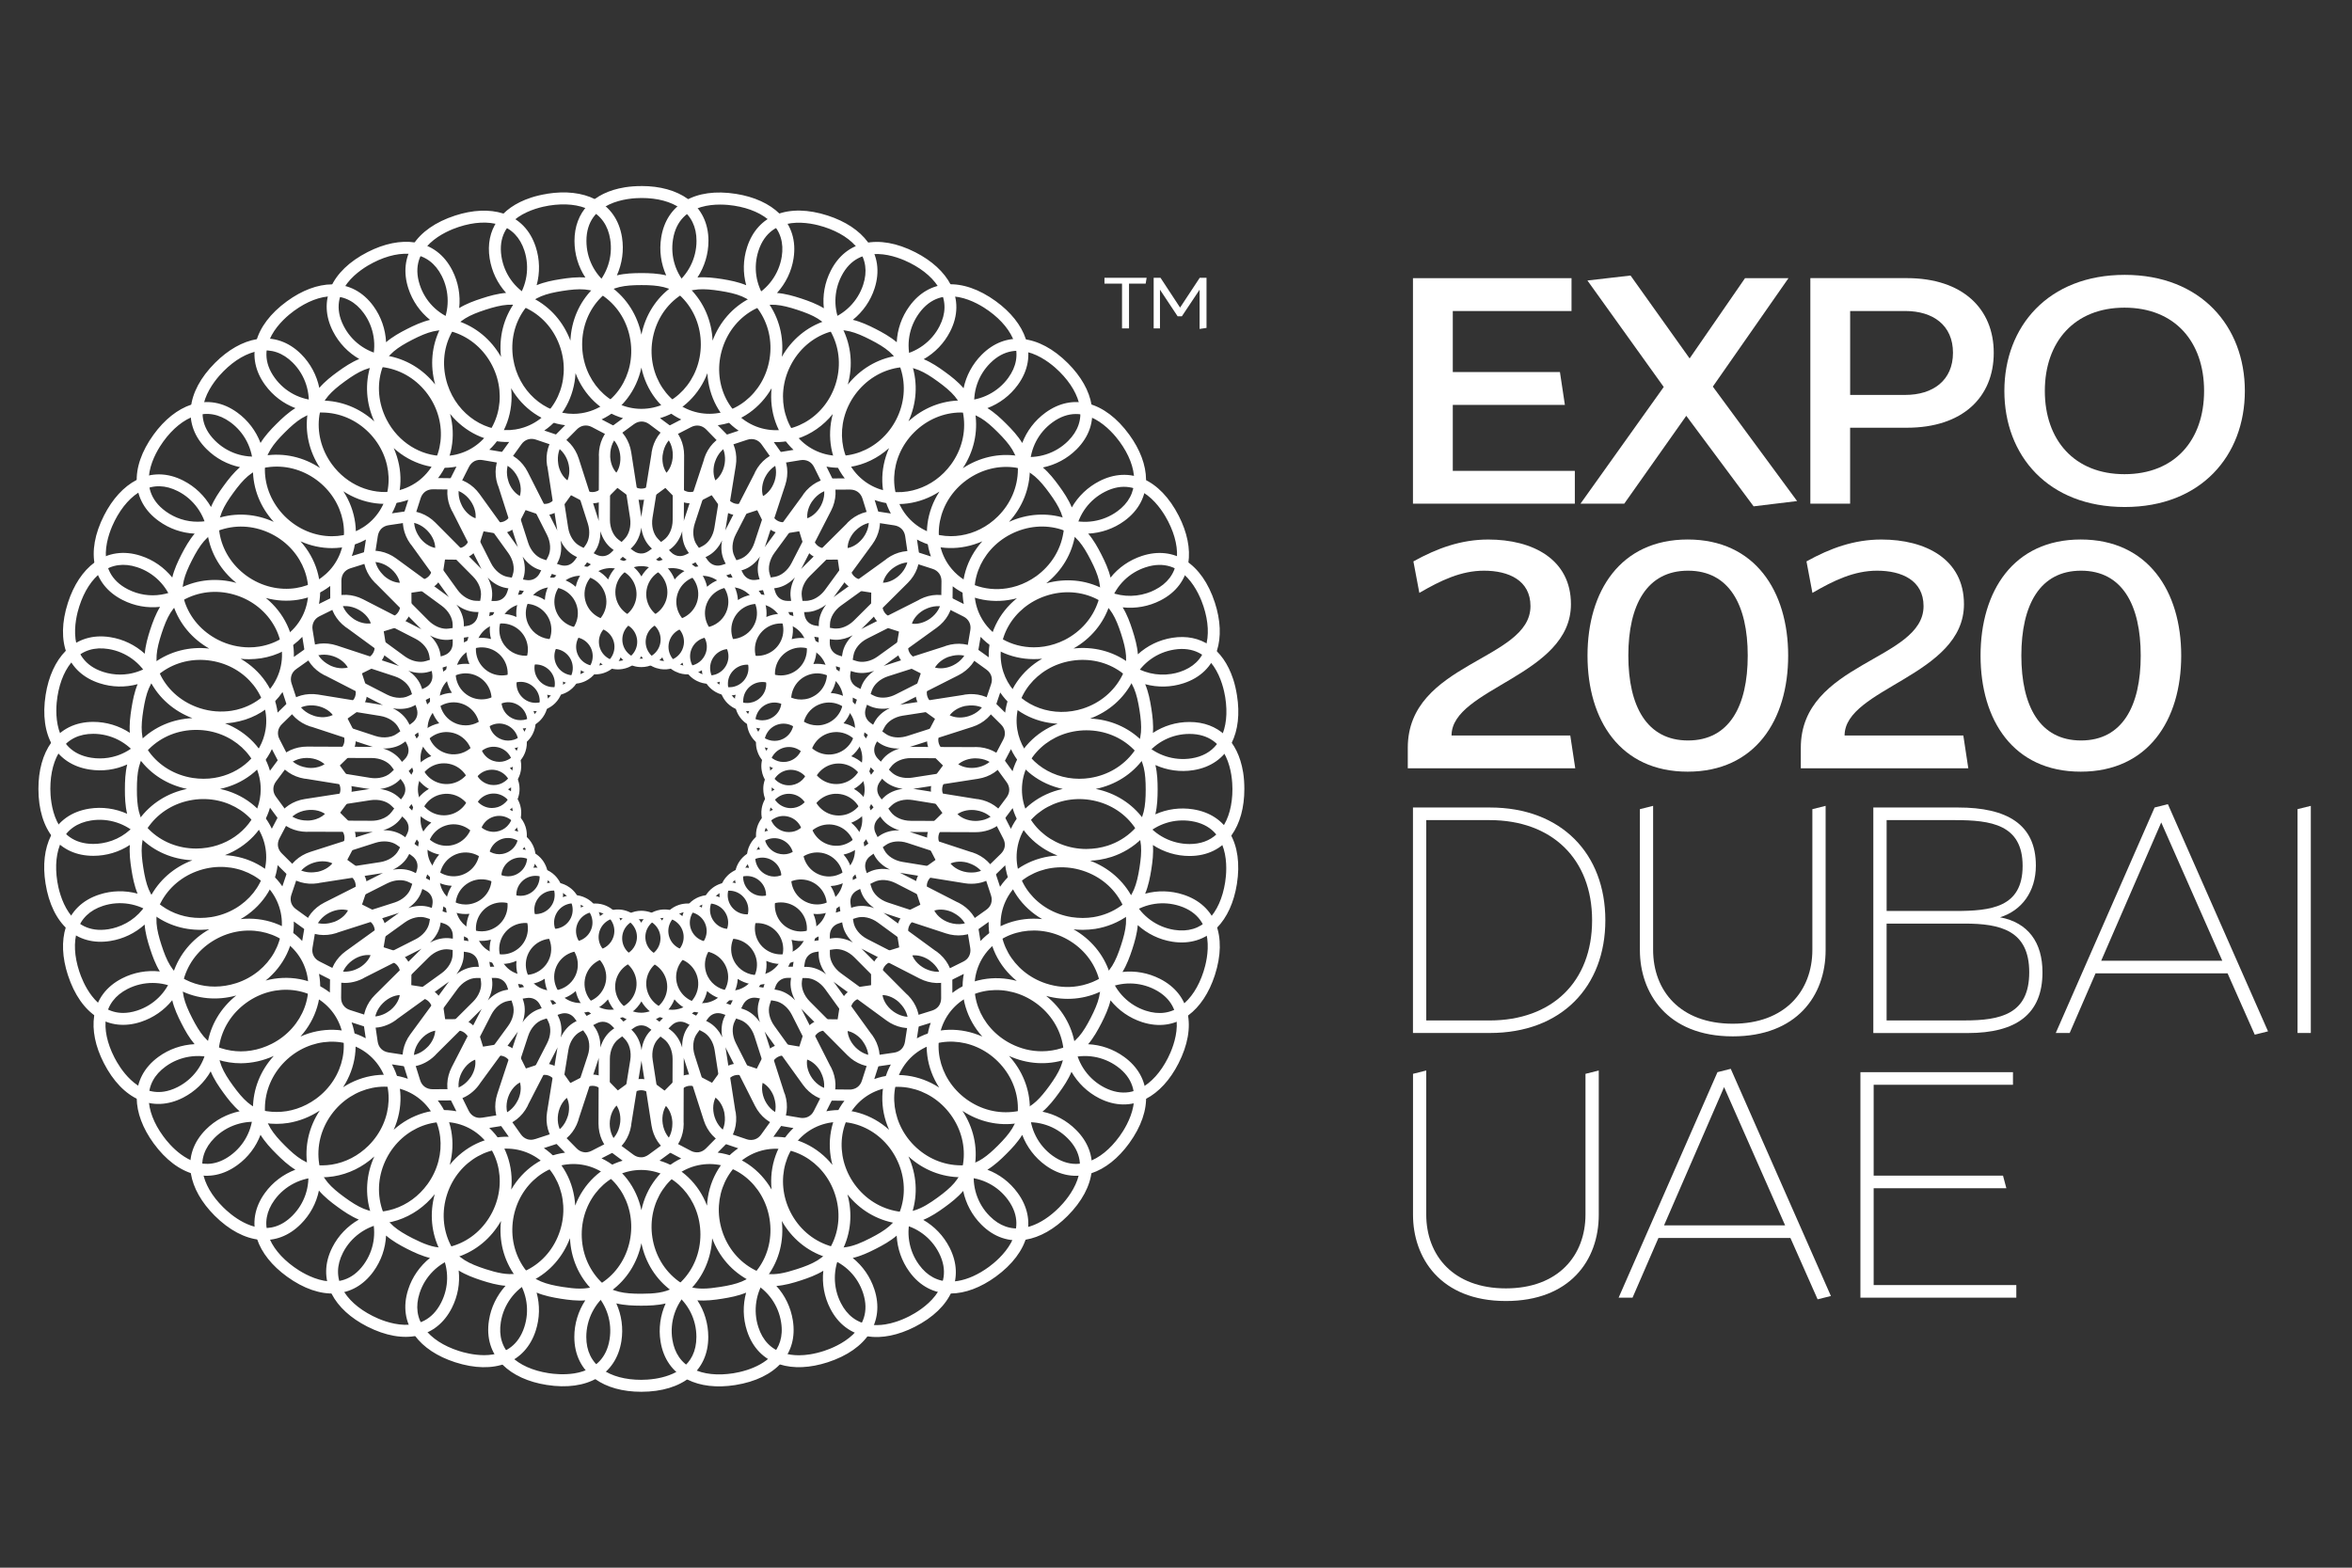 <?xml version="1.0" encoding="utf-8"?>
<!-- Generator: Adobe Illustrator 22.0.0, SVG Export Plug-In . SVG Version: 6.00 Build 0)  -->
<svg version="1.1" id="Layer_1" xmlns="http://www.w3.org/2000/svg" xmlns:xlink="http://www.w3.org/1999/xlink" x="0px" y="0px"
	 viewBox="0 0 8503.9 5669.3" style="enable-background:new 0 0 8503.9 5669.3;" xml:space="preserve">
<rect x="0" y="0" width="8503.9" height="5669.3" fill="#333333" stroke="none"/>
<style type="text/css">
	.st0{fill:#FFFFFF;}
	.st1{clip-path:url(#SVGID_2_);fill:#FFFFFF;}
</style>
<g>
	<g>
		<polygon class="st0" points="5108.7,1006 5682,1006 5682,1124.7 5252.7,1124.7 5252.7,1345.4 5640.1,1345.4 5658,1464.2 
			5252.7,1464.2 5252.7,1702.8 5694,1702.8 5694,1821.5 5108.7,1821.5 		"/>
		<polygon class="st0" points="6096.9,1503.7 5872.6,1821.5 5714.4,1821.5 6015.4,1399.4 5739.5,1014.4 5895.4,996.4 6109,1296.2 
			6309.3,1006 6466.4,1006 6192.9,1398.1 6497.6,1812 6340.4,1831.1 		"/>
		<path class="st0" d="M7208.6,1275.8c0,160.7-112.7,271-314.2,271h-205.1v274.6h-143.8v-815.6h348.9
			C7095.9,1005.9,7208.6,1116.3,7208.6,1275.8 M7061.2,1275.8c0-99.6-71.9-151.1-172.7-151.1h-199.1v303.5h199.1
			C6989.2,1428.2,7061.2,1375.4,7061.2,1275.8"/>
		<path class="st0" d="M7247,1413.7c0-232.7,158.3-419.7,435.3-419.7c275.9,0,434.2,187.1,434.2,419.7
			c0,233.9-158.3,419.8-434.2,419.8C7405.3,1833.5,7247,1647.6,7247,1413.7 M7393.3,1413.7c0,177.5,106.8,301.1,287.9,301.1
			c182.3,0,287.9-123.6,287.9-301.1s-105.5-301.1-287.9-301.1C7500.1,1112.7,7393.3,1236.3,7393.3,1413.7"/>
		<path class="st0" d="M5108.7,2920.2h278.2c259.1,0,417.4,167.9,417.4,407.7c0,239.9-158.4,407.7-417.4,407.7h-278.2V2920.2z
			 M5756.4,3328c0-221.8-145.2-362.2-370.6-362.2h-229v724.5h229C5611.2,3690.2,5756.4,3551,5756.4,3328"/>
		<path class="st0" d="M5977,2914.2v520.5c0,148.7,98.3,267.4,287.9,267.4c189.4,0,287.9-118.8,287.9-267.4v-508.5l47.9-12V3436
			c0,165.5-105.4,311.8-335.7,311.8c-238.7,0-335.8-158.3-335.8-311.8v-509.8L5977,2914.2z"/>
		<path class="st0" d="M7360.9,3130c0,94.8-51.6,163.1-129.6,187.2c101.9,19.2,153.5,91.1,153.5,199c0,151.1-94.7,219.6-269.8,219.6
			h-341.8v-815.6h306.9C7255.4,2920.2,7360.9,2980.2,7360.9,3130 M7313,3131.3c0-149.9-115.1-165.5-244.6-165.5h-247.1v328.6h247.1
			C7197.8,3294.4,7313,3282.4,7313,3131.3 M6821.2,3690.2H7103c130.7,0,233.9-22.8,233.9-174c0-151.2-103.2-176.2-233.9-176.2
			h-281.8V3690.2z"/>
		<path class="st0" d="M8054,3519.9h-477.3l-93.6,215.8h-50.3l357.4-815.5l48-12.1l362.1,821.6l-48,12L8054,3519.9z M8034.9,3474.3
			l-220.7-500.1l-217.1,500.1H8034.9z"/>
		<polygon class="st0" points="8307,3735.7 8307,2926.1 8355,2914.3 8355,3706.2 8355,3735.7 		"/>
		<path class="st0" d="M5156.7,3871.3v520.5c0,148.7,98.3,267.4,287.9,267.4c189.4,0,287.9-118.8,287.9-267.4v-508.5l48-12v521.8
			c0,165.5-105.5,311.8-335.8,311.8c-238.7,0-335.8-158.3-335.8-311.8v-509.8L5156.7,3871.3z"/>
		<path class="st0" d="M6473.5,4477h-477.3l-93.6,215.8h-50.3l357.4-815.5l48-12.1l362.1,821.6l-48,12L6473.5,4477z M6454.3,4431.4
			l-220.7-500.1l-217.1,500.1H6454.3z"/>
		<polygon class="st0" points="6726.5,3877.3 7278.1,3877.3 7278.1,3922.9 6774.4,3922.9 6774.4,4251.5 7242.1,4251.5 7254.2,4297 
			6774.4,4297 6774.4,4647.3 7290.2,4647.3 7290.2,4692.8 6726.5,4692.8 		"/>
		<path class="st0" d="M5381.3,1951.1c159.5,0,298.6,70.7,298.6,233.9c0,258.9-431.7,303.3-431.7,474.8h429.3l18,118.6H5090v-74.3
			c0-309.3,443.6-315.3,443.6-512.1c0-93.5-79-128.2-168-128.2c-82.6,0-155.8,34.8-233.8,80.3l-21.5-113.9
			C5196.8,1982.3,5283,1951.1,5381.3,1951.1"/>
		<path class="st0" d="M5739.8,2370.8c0-232.7,118.8-419.8,362.2-419.8c243.4,0,363.3,187.2,363.3,419.8
			c0,233.9-119.9,419.8-363.3,419.8C5858.6,2790.7,5739.8,2604.7,5739.8,2370.8 M5887.4,2370.8c0,183.4,67.2,307,215.8,307
			c148.7,0,215.9-123.6,215.9-307c0-183.4-67.3-307-215.9-307C5954.5,2063.8,5887.4,2187.4,5887.4,2370.8"/>
		<path class="st0" d="M6802.4,1951.1c159.5,0,298.5,70.7,298.5,233.9c0,258.9-431.6,303.3-431.6,474.8h429.3l18,118.6h-605.6v-74.3
			c0-309.3,443.8-315.3,443.8-512.1c0-93.5-79.1-128.2-168-128.2c-82.6,0-155.8,34.8-233.8,80.3l-21.5-113.9
			C6617.7,1982.3,6704.1,1951.1,6802.4,1951.1"/>
		<path class="st0" d="M7160.9,2370.8c0-232.7,118.8-419.8,362.2-419.8c243.3,0,363.3,187.2,363.3,419.8
			c0,233.9-120,419.8-363.3,419.8C7279.6,2790.7,7160.9,2604.7,7160.9,2370.8 M7308.4,2370.8c0,183.4,67.2,307,215.8,307
			c148.7,0,215.8-123.6,215.8-307c0-183.4-67.2-307-215.8-307C7375.6,2063.8,7308.4,2187.4,7308.4,2370.8"/>
	</g>
	<g>
		<defs>
			<path id="SVGID_1_" d="M2176.5,4951.5c-37.7-26.9-56.6-66.1-56.7-116.5c0-63.6,30.7-123.8,82.1-161c0.2-0.2,0.6-0.4,0.8-0.6
				l7.2-5.2c56.6-41.4,94.7-102.2,109.2-172.4c14.4,70.2,52.5,131,110,173c1.3,0.9,2.8,2,4,2.9l2,1.4c1.3,1,2.7,2.1,4.2,3.4
				c49.9,38.1,78.5,95.6,78.6,158c0.2,108.1-85.7,141.5-148.4,151.4c-20.7,3.2-38.8,4-50.5,4h-0.3
				C2261,4989.9,2211.6,4976.7,2176.5,4951.5 M1658.6,4885.3c-55.2-17.8-97.9-45.7-123.7-80.6c-27.3-37.2-33.4-80.5-17.8-128.3
				c19.5-60.5,67.5-108.2,127.7-127.7c0.4-0.1,0.7-0.2,1.1-0.3l8.4-2.7c66.5-21.8,121.7-68,157.1-130.3c-8,71.3,9.5,141,51.2,198.7
				c1,1.3,1.9,2.6,2.9,3.9l1.3,1.9c1,1.5,1.9,3,3.1,4.7c35.6,51.6,45.1,115.1,25.9,174.4c-21.4,66.1-67.1,91.8-113.4,99.2
				c-10.7,1.8-21.7,2.5-32.2,2.5C1711.9,4900.6,1676.7,4891.2,1658.6,4885.3 M2831.9,4892.9c-44.1-14-74.4-45.4-89.9-93.3
				c-19.8-60.4-9.2-127.2,28.2-178.5c0.2-0.3,0.5-0.5,0.7-0.8l5.3-7.1c41.1-56.7,58.5-126.5,50.5-197.8
				c35.4,62.3,90.6,108.5,158.1,130.7c1.7,0.4,3.3,0.9,4.8,1.4l2.2,0.7c1.7,0.6,3.3,1.2,5.3,2c59.1,20.7,104.1,66.7,123.5,126
				c44.6,136.8-96.8,194.7-141.1,209.1c-17.4,5.7-34.7,9.9-51.1,12.5c-13.7,2.2-27.1,3.3-40,3.3
				C2868.1,4901.1,2849.1,4898.3,2831.9,4892.9 M2034.2,4654c-60.6-9.5-103.9-22.9-133.4-61c-1.3-1.7-2.8-3.8-4.5-5.9
				c-36.4-51.2-51-114.5-40.8-178.9c20.2-126.6,131.8-214.6,248.6-196.3c116.5,18.6,195,136.8,175.2,263.5
				c-10.2,64.6-44,120.8-94.1,157.4c-0.3,0.3-0.5,0.5-0.8,0.6v-0.1l-6.9,5c-0.1,0.1-0.1,0.1-0.3,0.2c-15.6,10.4-32.3,16.5-50.6,19.3
				c-9.3,1.5-19,2.2-29.2,2.2C2078.2,4660,2057.4,4657.6,2034.2,4654 M2458.9,4637.1c-1.8-1.2-3.8-2.7-6-4.2
				c-50.6-37.2-84-93.2-94.1-157.4c-19.8-126.7,59-244.9,175.9-263.5c116.4-18.4,227.7,69.7,247.8,196.4
				c10.3,64.6-4.3,128.5-40.7,178.8c-0.1,0.2-0.4,0.5-0.7,0.8l-5.1,6.8c-0.1,0-0.2,0.1-0.2,0.3c-28.5,36.1-71.4,49.4-131.2,58.7
				c-23.2,3.7-44.2,6.2-63.5,6.2C2510.1,4660,2483.5,4653.8,2458.9,4637.1 M1205.9,4254.1c54.4-8.7,105.2-33.5,147.5-72
				c-29.6,65.2-34.5,137-12.7,204.7c0.5,1.5,1,3.2,1.5,4.6l0.6,2.2c0.5,1.9,0.9,3.4,1.5,5.5c18,60,7.3,123.5-29.3,174
				c-84.5,116.5-214.4,36.2-252.2,8.8c-47.2-34-79.2-73.8-92.9-114.8c-14.5-44-6.9-86.9,22.6-127.6c37.2-51.4,97.7-82,161.2-82
				c0.3,0,0.6,0,1,0l8.8,0.1C1178,4257.4,1192,4256.3,1205.9,4254.1 M3322.8,4573.6c-37.6-51.4-47.9-118.2-28.4-178.5
				c0.2-0.4,0.4-0.6,0.5-1l2.8-8.4c21.4-66.8,16.4-138.5-13.1-203.7c52.9,48.3,119.6,75.2,190.9,75.3c1.5-0.1,3.2-0.1,4.7-0.1h2.4
				c1.9,0.1,3.5,0.2,5.6,0.3c62.7,1.5,119.8,31.3,156.4,81.6c84.7,116.3-31.8,215.1-69.6,242.7c-37.9,27.5-76.2,44.8-112.5,50.6
				c-8.6,1.3-17,2.1-25.4,2.2h-0.6C3390.5,4634.6,3352.2,4614.2,3322.8,4573.6 M1491.5,4477.8c-54.6-27.9-91.6-53.9-108-99.3
				c-0.7-2.1-1.4-4.4-2.4-6.9c-18.9-59.8-13.1-124.6,16.5-182.6c58.4-114.3,191.7-163.5,297-110c105.1,53.7,143.2,190.4,85.2,304.7
				c-29.6,58.4-79,101.3-138.1,120.7l-0.9,0.3v-0.1l-8.2,2.6c-0.1,0-0.2,0.1-0.3,0.1c-4.6,1.3-9.3,2.4-13.8,3.1
				c-6.4,1-12.6,1.4-18.9,1.4C1566.3,4511.8,1532.2,4498.5,1491.5,4477.8 M3003.3,4506.6c-2.1-0.6-4.4-1.3-6.8-2.2
				c-59.6-19.8-108.7-62.6-138.4-120.7c-58.1-114.3-19.5-251.1,85.7-305c105.2-53.4,238.2-4,296.6,110.2
				c29.8,58.2,35.5,123.6,16.5,182.7c-0.1,0.2-0.3,0.6-0.3,0.9h-0.1l-2.8,8.2c0,0,0,0.1,0,0.2c-16,43.2-52.7,69-106.7,96.6
				c-32,16.4-59.9,28.2-87,32.4c-7.2,1.1-14.4,1.8-21.8,1.8C3026.7,4511.6,3015.1,4510,3003.3,4506.6 M2110.4,4166.6
				c-9.4-1.5-18.4-6.2-25.8-13.9l-46.8-47.7c-16.9-17.4-24.5-46.4-19.9-76c5-29.7,21.3-55,42.9-66.1l59.5-30.6
				c19.1-10,39.7-6.6,55.1,8.9l46.6,47.9c15.5,15.8,23.1,41.7,20.6,68.5l-1.1,7.2c-4.7,29.7-21.3,55.1-42.8,66.2l-59.5,30.6
				c-5.1,2.6-10.1,4.2-15.2,5.1c-2.3,0.4-4.7,0.6-7,0.6C2114.8,4167.2,2112.5,4167,2110.4,4166.6 M2497.8,4161.6l-59.3-31.1
				c-21.4-11.2-37.6-36.5-42.3-66.1c-4.6-29.7,3.3-58.7,20.3-76.1l47-47.4c15.3-15.5,35.9-18.7,55.1-8.6l59.2,31
				c19.7,10.3,34.8,32.4,40.8,58.8l1.1,7.3c4.6,29.7-3.1,58.9-20.2,76.1l-47,47.5c-7.6,7.7-16.5,12.4-25.9,13.8
				c-2.2,0.3-4.3,0.4-6.5,0.4C2512.6,4167.2,2505,4165.5,2497.8,4161.6 M2174.8,4189l42.7-22c32.7-16.9,57.4-53.4,64.3-95.4
				c0.4-2.4,0.5-4.8,0.8-7.3l36.1-224.2c0.4-1.8,0.4-3.4,0.7-5.2c0.1,1.3,0.1,2.7,0.3,4l35.9,231.3c6.6,42.3,30.8,79,63.7,96.2
				l43.5,22.9c-73.4,34.6-126.3,104.5-143.8,187.2C2301.6,4293.5,2248.4,4223.5,2174.8,4189 M989.9,3818.6
				c-48.3,52.9-75.1,119.7-75.3,190.8c0.1,1.7,0.1,3.3,0,5l0.1,2.4c-0.1,1.7-0.1,3.5-0.3,5.6c-1.4,62.6-31.3,119.7-81.5,156.3
				c-22.7,16.5-44.6,25.4-65.5,28.7c-86.7,13.7-155-67.9-177-98.2c-34.3-46.8-52.5-94.7-52.7-137.9c-0.3-46.2,20.2-84.7,60.9-114.3
				c51.3-37.6,118.3-48,178.6-28.4c0.2,0.2,0.6,0.4,0.9,0.5l8.4,2.8c27.4,8.8,55.8,13.2,84.2,13.2
				C910.9,3844.9,951.6,3836,989.9,3818.6 M3805.4,4179.2c-51.5-37.2-82.1-97.6-81.9-161.1v-1l0.1-8.9
				c-0.3-70.1-27.1-136.7-75.4-189.6c65.2,29.5,136.9,34.6,204.7,12.8c1.5-0.6,3.1-1.1,4.6-1.7l2.3-0.6c1.7-0.6,3.3-0.9,5.4-1.7
				c59.9-17.8,123.4-7.2,174,29.3c116.5,84.5,36.2,214.5,8.8,252.3c-34,47-73.8,79.2-114.9,92.8c-7.5,2.6-15.2,4.4-22.7,5.6
				c-6.7,1-13.4,1.7-20.1,1.7C3861.1,4209,3832.8,4199,3805.4,4179.2 M1714.7,4037.8c-8.5-4.3-15.4-11.6-20.2-21.2l-29.6-60
				c-10.8-21.6-9.1-51.6,4.5-78.2c13.8-26.8,37.1-45.8,61.1-49.7l66.1-10.7c21.4-3.6,39.9,6,49.4,25.4l29.8,59.9
				c9.9,19.9,9.1,46.6-1.5,71.6l-3.4,6.6c-13.7,26.7-37.1,45.7-61.2,49.7l-65.9,10.6c-0.2,0-0.2,0-0.4,0c-2.8,0.5-5.7,0.7-8.4,0.7
				C1727.7,4042.6,1720.7,4040.9,1714.7,4037.8 M2893.3,4042.3l-65.9-11.1c-23.9-4.1-47.2-23.1-60.8-49.8
				c-13.4-26.7-15.1-57.1-4.2-78.7l30.1-59.6c9.8-19.4,28.5-28.9,49.8-25.3l65.9,11.2c21.8,3.7,43.1,20.1,57,43.3l3.3,6.6
				c13.5,26.8,15.3,57.1,4.3,78.7l-30.2,59.7c-4.6,9.6-11.8,16.7-20.3,21c-3.8,2.1-8.3,3.4-12.8,4.1c-2.4,0.4-5,0.6-7.4,0.6
				C2899.2,4043.1,2896.2,4042.9,2893.3,4042.3 M1769,4079l47.5-7.6c36.3-6,71.1-33.1,90.6-70.9c1-2.3,2.1-4.5,3-6.8l103.9-202
				c0.7-1.5,1.2-3.2,2-4.7c-0.1,1.3-0.6,2.6-0.8,3.9l-37.3,231.2c-6.8,42.2,5,84.7,30.7,111l34.5,35.3
				c-80.5,10.1-152.5,60.4-194.7,133.6C1857.3,4217.6,1828.4,4134.5,1769,4079 M2594.7,4168.2l33.8-34.3
				c25.9-26,38.1-68.4,31.7-110.4c-0.4-2.5-1.1-4.8-1.7-7.2l-34.7-224.4c-0.3-1.9-0.7-3.5-1.1-5.2c0.5,1.2,1,2.5,1.7,3.6l105.5,209
				c19.3,38.1,53.8,65.7,90.2,71.8l48.7,8.3c-59.1,55.5-87.8,138.5-79,222.5C2747.7,4228.5,2675.3,4178.2,2594.7,4168.2
				 M1029.9,4142.6c-43.3-43.3-70.6-79.7-72.1-127.7c0.1-1.1,0-2.6,0-3.7v-0.1v-3.5c0.4-62.8,26-122.7,72-168.7
				c90.9-90.6,232.9-96.3,316.6-12.7c83.3,83.5,77.3,225.2-13.2,316c-37.6,37.6-84.3,61.5-133.7,69.4c-11.6,1.8-23.2,2.7-34.9,2.8
				c-0.2,0.1-0.3,0.1-0.4,0c-0.2,0-0.5,0-0.6,0v-0.1l-8.5-0.1c-0.1,0-0.2,0-0.4,0C1108.7,4212.3,1072.7,4185.5,1029.9,4142.6
				 M3304.8,4142.2c-90.5-90.9-96.2-232.8-12.7-316.6c83.6-83.2,225.3-77.3,316.1,13.3c46.3,46.2,71.9,106.5,72.1,168.6
				c0.1,0.3,0.1,0.7,0,1h-0.1v8.6c0,0-0.1,0.1,0,0.2c-1.9,46.1-28.8,82-71.6,124.9c-38.5,38.4-71.4,64.1-111.8,70.6
				c-5.2,0.8-10.5,1.2-16,1.5c-1-0.1-2.5,0-3.7,0c-1.1,0-2.3,0-3.5,0C3410.7,4213.8,3350.9,4188.3,3304.8,4142.2 M2055,3797.4
				c4.8-29.7,21.3-55,42.8-66.1l59.5-30.6c19.3-10,39.8-6.6,55,8.9l46.8,47.8c16.9,17.4,24.5,46.6,19.7,76.3l-21.7,134.2
				c-2.1-2.4-4-4.8-6.3-7.2l-46.6-47.8c-14-14.3-31-23.1-48.8-25.9c-17.6-2.8-36.3,0.2-53.8,9.3l-59.5,30.6c-3.1,1.7-6,3.5-9,5.5
				L2055,3797.4z M2359.8,3832.7c-4.6-29.7,3.2-59,20.2-76.1l47.3-47.5c15.2-15.6,35.7-18.7,55-8.7l59.2,31.1
				c21.5,11.3,37.9,36.7,42.4,66.4l20.8,134.4c-2.8-1.8-5.4-3.6-8.2-5.1l-59.2-31c-17.7-9.3-36.5-12.4-54.4-9.6
				c-17.5,2.8-34.4,11.5-48.3,25.5l-47.2,47.6c-2.4,2.4-4.6,5.2-6.8,7.9L2359.8,3832.7z M1497.5,3856.2c26.8-4.2,53.7-18,75.1-39.1
				c1.8-1.8,3.3-3.6,5.1-5.5l161.1-160.1c1.2-1.3,2.4-2.6,3.5-3.9c-0.6,1.2-1.3,2.4-2.1,3.5l-107,208.3c-19.4,38-21.4,82.1-5.1,115
				l22,44.3c-79.8-15.2-163.7,10.3-226.6,67c34.6-77.5,32.9-165.4-6.4-236.6l47.5,7.3c5.1,0.8,10.1,1.2,15.4,1.2
				C1485.6,3857.6,1491.6,3857.1,1497.5,3856.2 M3009.4,3975.6c16.5-32.8,15-76.8-4.1-114.8c-1.1-2.2-2.5-4.3-3.7-6.4L2899,3651.6
				c-0.7-1.5-1.8-2.9-2.6-4.3c1,0.9,1.8,2,2.7,2.9l165.1,166.2c30,30.2,71.5,45.6,107.9,40.3l48.8-7.1
				c-39.1,71-40.8,158.9-6.3,236.1c-63-56.8-147.2-82.4-226.9-67L3009.4,3975.6z M2288.1,3728.9l-46.3-47.3
				c32.7-9,60.3-30.7,77.3-60.2c17.1,29.6,45.1,51.6,77.9,60.5l-45.6,46.1c-17.4,17.5-28.5,42.6-31.9,69.8
				C2316,3771.1,2305.2,3746.5,2288.1,3728.9 M1776.2,3669.6c13.8-26.8,37.2-45.8,61.2-49.7l66-10.7c21.5-3.6,40,6,49.5,25.5
				l29.7,59.9c10.8,21.7,9.1,51.9-4.7,78.5l-62.2,121.1c-1-3-2.1-6.1-3.6-8.9l-29.6-59.9c-8.9-17.8-22.3-31.5-38.4-39.6
				c-15.9-8.2-34.5-11-54.1-7.8l-66,10.7c-3.4,0.6-6.9,1.5-10.2,2.5L1776.2,3669.6z M2660.6,3772.2c-13.5-26.8-15.2-57.1-4.2-78.7
				l30-59.7c9.9-19.4,28.5-28.7,49.8-25.2l65.9,11.2c23.9,4.1,47.3,23.2,60.8,50l61.5,121.4c-3.2-0.9-6.2-1.8-9.4-2.2l-65.9-11.2
				c-19.7-3.3-38.4-0.5-54.5,7.7c-16,8.2-29.3,21.5-38.2,39.1l-30.1,59.7c-1.7,3.1-2.8,6.4-4.1,9.8L2660.6,3772.2z M3093.5,3787.8
				c-21.3-21.4-32.1-49.4-28.4-73.6l10.2-66c3.3-21.5,18.1-36.2,39.5-39.3l66.1-9.8c21.9-3.2,47.3,5.8,67.7,23.6l5.2,5.3
				c21.3,21.4,32.1,49.5,28.4,73.5l-10.2,66.1c-1.7,10.6-6.2,19.7-12.8,26.4c-6.6,6.6-15.5,10.9-25.8,12.6c-0.2,0-0.4,0-0.7,0.1
				l-66.1,9.7c-3,0.4-5.9,0.6-9.1,0.6C3135.8,3817,3112,3806.2,3093.5,3787.8 M1470.6,3816.1l-66-10.1c-10.7-1.8-19.7-6.2-26.5-13
				c-6.6-6.7-11.1-15.7-12.6-26.4l-9.7-66.1c-3.5-23.9,7.3-51.9,28.6-72.9c21.4-21.3,49.4-32.2,73.5-28.5l66.1,10.1
				c21.5,3.4,36.1,18.3,39.3,39.7l9.8,66.1c3.1,21.9-5.9,47.3-23.6,67.6l-5.3,5.2c-15.5,15.4-34.5,25.3-52.9,28.2
				c-3.7,0.6-7.4,0.9-11.1,0.9C1476.9,3816.9,1473.7,3816.5,1470.6,3816.1 M2014.9,3615.9c24.6-3.9,47.9-15,66.7-31.9
				c7.1,33.4,27.1,62.9,55.5,81.5l-57.7,29.7c-22.1,11.3-40.3,31.8-52,56.6c5.1-26.6,2.4-53.4-8.5-75.3l-29.4-59.1
				c1.8,0,3.4,0.1,5.2,0.1C2001.5,3617.5,2008.3,3616.9,2014.9,3615.9 M2560.2,3695.6l-58.5-30.6c28.2-18.7,47.9-47.9,54.9-81
				c25.4,22.8,58.8,35,92.8,33.4l-29.1,57.8c-11.2,22.2-13.9,49.3-8.9,76.3C2599.9,3727.2,2582,3707,2560.2,3695.6 M2808.8,3579.9
				l-65.1-11c20.9-26.4,30.6-60.3,27.1-94c31.2,13.8,66.8,15.1,98.4,3l-9.8,64.1c-3.8,24.6,2.1,51.3,15.4,75.4
				C2856.2,3597.6,2833.1,3584,2808.8,3579.9 M1867.4,3474.7c-3.6,34,6.2,68.3,27.5,94.7l-64,10.5c-24.6,4-48.1,17.7-67.1,37.8
				c13-23.8,18.8-50,15.3-74.3l-9.7-65.3c14.3,5.4,29.5,7.9,44.8,7.9C1832.3,3486.1,1850.4,3482.3,1867.4,3474.7 M2192.8,3650.4
				c-51.3-8-86.3-56.3-78.3-107.6c8.2-51.3,56.4-86.4,107.7-78.2c51.2,8,86.3,56.4,78.2,107.6c-6.6,41.3-39.2,72.1-78.3,78.2
				c-4.6,0.7-9.6,1.1-14.5,1.1C2202.6,3651.6,2197.7,3651.2,2192.8,3650.4 M2337.7,3572.2c-8.2-51.2,26.9-99.6,78.2-107.6
				c51.2-8.2,99.5,26.9,107.6,78.2c8,51.3-26.9,99.6-78.2,107.7c-5,0.8-9.8,1.2-14.7,1.2C2385.2,3651.8,2345.1,3618.4,2337.7,3572.2
				 M1612.9,3709.1l-9.7-66.2c-2.9-19.8-11.5-36.7-24.1-49.5c-12.7-12.7-29.5-21.2-49-24.1L1464,3559c-3.4-0.5-7-0.7-10.6-0.8
				l97.1-96.3c21.4-21.3,49.5-32.1,73.6-28.4l65.9,10.1c21.6,3.3,36.3,18.1,39.4,39.5l9.7,66.1c3.6,24.1-7.4,52.2-28.8,73.4
				l-96.5,96C1613.6,3715.3,1613.5,3712.2,1612.9,3709.1 M2927.9,3621.6c-21.3-21.4-32-49.5-28.4-73.6l10.2-66.1
				c3.2-21.4,18.1-36.1,39.5-39.2l66.1-9.8c24-3.5,52.2,7.5,73.4,28.9l96,96.5c-3.3,0.1-6.4,0.2-9.6,0.7l-66.1,9.7
				c-19.7,3-36.7,11.6-49.5,24.2c-12.7,12.6-21.2,29.4-24.1,49l-10.2,66.1c-0.6,3.4-0.7,6.9-0.8,10.5L2927.9,3621.6z M1268.5,3552.9
				c14.5-2.3,28.9-6.9,42.6-13.7c2.3-1.1,4.4-2.5,6.5-3.7l202.7-102.6c1.4-0.7,3-1.7,4.4-2.5c-0.9,0.8-2.1,1.8-3,2.7l-166.1,165
				c-30.2,30-45.6,71.5-40.4,108l7.2,48.7c-71-39-158.9-40.8-236.1-6.3c56.8-62.9,82.4-147.1,67.1-226.9l42.8,21.7
				c15.3,7.5,32.7,11.3,50.9,11.3C1254.3,3554.7,1261.3,3554.1,1268.5,3552.9 M3322.4,3707.5c5.6-36.4-9.4-77.8-39.3-108.1
				c-1.8-1.7-3.7-3.2-5.6-5l-160.1-161.1c-1.2-1.2-2.5-2.4-3.8-3.5c1.2,0.6,2.4,1.4,3.5,2.1l208.2,106.9
				c38,19.5,82.1,21.5,115.1,5.2l44.3-22c-15.2,79.8,10.3,163.7,67,226.6c-77.5-34.7-165.5-32.9-236.6,6.4L3322.4,3707.5z
				 M1952.5,3572.3c-46.2-23.4-64.7-80.2-41.2-126.5c23.7-46.2,80.4-64.7,126.6-41.1c46.2,23.5,64.6,80.3,41.2,126.5
				c-14.3,27.9-40.5,45.7-69.3,50.1c-4.7,0.8-9.6,1.2-14.5,1.2C1980.8,3582.6,1966.2,3579.3,1952.5,3572.3 M2559,3531.3
				c-23.5-46.2-5.2-103.1,41.2-126.5c46.1-23.6,102.9-5.2,126.5,41.1c23.6,46.3,5.1,103.1-41.2,126.5c-9,4.6-18.4,7.6-28,9.1
				c-4.7,0.8-9.7,1.2-14.4,1.2C2608.8,3582.6,2575.8,3563.9,2559,3531.3 M800.4,3791c-0.3-0.1-0.7-0.2-1-0.3v-0.1l-8-2.7
				c0-0.1-0.1-0.1-0.2-0.1c-43.3-16-69.1-52.6-96.7-106.7c-27.9-54.6-42.4-97.5-29.1-143.7c0.7-2.1,1.4-4.5,2.2-7.1
				c19.9-59.5,62.7-108.5,120.8-138c114.2-58.1,251-19.6,305,85.7c53.3,105.2,3.9,238.1-110.3,296.5c-24,12.3-49.3,20.5-74.9,24.6
				c-12.4,2-25,3-37.2,3C846.9,3802,823.3,3798.3,800.4,3791 M3655,3774.4c-114.2-58.4-163.4-191.7-109.9-297.1
				c53.8-105,190.4-143.2,304.8-85.1c58.3,29.6,101.2,79,120.6,138c0.1,0.3,0.2,0.7,0.3,1h-0.1l2.6,8c0,0.2,0.1,0.2,0.1,0.3
				c12.6,44.5-1.9,86.9-29.5,140.9c-27.9,54.6-53.9,91.6-99.4,107.9c-1.9,0.8-4.3,1.5-6.8,2.4c-11.1,3.6-22.6,6.3-34,8
				c-12.3,2-24.5,3-36.7,3C3728.8,3801.9,3690.6,3792.6,3655,3774.4 M2307.8,3461.6c-14.3-2.3-27.4-8.9-38-19.4
				c-13.1-13.1-20.3-30.4-20.3-49c0-38.2,31.1-69.2,69.2-69.2c18.5,0,36,7.2,49.1,20.3c13,13.1,20.2,30.4,20.2,48.9
				c0,34.6-25.4,63.2-58.4,68.4c-3.5,0.7-7.2,0.9-10.9,0.9h-1C2314.4,3462.6,2311.1,3462.2,2307.8,3461.6 M2454.3,3428.7
				c-16.5-8.5-28.8-22.8-34.5-40.4c-11.9-36.2,8.2-75.3,44.6-87.3c17.5-5.7,36.2-4.2,52.8,4.1c16.4,8.5,28.7,22.7,34.4,40.3
				c11.9,36.3-8.2,75.5-44.5,87.4c-3.5,1-7.1,2-10.7,2.6c-3.6,0.5-7.1,0.8-10.7,0.8C2474.9,3436.2,2464.2,3433.7,2454.3,3428.7
				 M2130.5,3432.6c-3.5-1.1-7-2.6-10.2-4.3c-13-6.5-23.4-16.9-30.1-30c-8.4-16.5-9.9-35.3-4.2-52.8c11.9-36.4,51.1-56.4,87.4-44.6
				c17.6,5.6,31.9,17.8,40.3,34.4c8.5,16.6,9.8,35.3,4.1,52.9c-8.4,25.6-30.2,43.1-55.2,47c-3.6,0.5-7.2,0.8-10.8,0.8
				C2144.7,3436,2137.6,3434.9,2130.5,3432.6 M3344.5,3502.7c-26.8-13.7-45.8-37.1-49.8-61.2l-10.6-66c-3.6-21.5,6-39.9,25.4-49.5
				l59.9-29.7c19.8-9.8,46.7-9.1,71.6,1.5l6.5,3.4c26.8,13.7,45.8,37.1,49.7,61.1l10.8,66c1.8,10.7,0.1,20.5-4.1,29.1
				c-4.3,8.5-11.6,15.5-21.3,20.2l-59.8,29.7c-5.9,2.9-12.4,4.8-19.3,6c-4.1,0.6-8.5,0.9-12.8,0.9
				C3375.7,3514.2,3359.6,3510.3,3344.5,3502.7 M1214.5,3506.8l-59.7-30.1c-9.6-4.8-16.8-11.9-21-20.4c-4.4-8.5-5.7-18.4-3.9-29
				l11.1-66c4-23.7,23.1-46.9,49.8-60.6c26.7-13.6,57-15.2,78.6-4.3l59.7,30.2c19.4,9.7,28.8,28.3,25.3,49.7l-11.3,65.8
				c-3.6,22-20,43.2-43.2,57.1l-6.6,3.3c-10.2,5.3-21,8.7-31.5,10.2c-5.1,0.8-10,1.2-14.9,1.2
				C1235.1,3513.9,1223.9,3511.7,1214.5,3506.8 M1592.2,3342.8l11-65.1c26.4,21,60.3,30.6,94.1,27c-14,31.3-15.2,66.9-3.1,98.6
				l-64.1-9.8c-24.7-3.8-51.3,2.1-75.4,15.2C1574.5,3390.1,1588.1,3366.9,1592.2,3342.8 M2975,3303.9c22.1-3.5,42.9-12.6,60.5-26.7
				l10.4,64c4,24.6,17.8,48.1,37.8,67c-23.6-12.9-49.9-18.7-74.3-15.3l-65.2,9.8c11.8-31.7,10.4-66.9-3.4-97.9
				c4.6,0.5,9.4,0.8,14,0.8C2961.6,3305.5,2968.4,3304.9,2975,3303.9 M3960.2,3359.1c42.9-6.9,83.8-23.5,120-49.6
				c1.2-1,2.6-2.1,3.9-3l1.8-1.2c1.7-1,3-1.9,4.7-3.1c51.7-35.6,115.2-45,174.6-25.9c136.8,44.3,100.7,192.7,86.3,237.2
				c-17.8,55.2-45.7,98-80.6,123.7c-37.3,27.3-80.4,33.3-128.2,17.8c-60.6-19.6-108.3-67.5-127.8-127.7c-0.1-0.4-0.2-0.8-0.3-1
				l-2.6-8.5c-22-66.5-68.2-121.7-130.4-157.1c11.2,1.2,22.5,1.9,33.6,1.9C3930.3,3362.5,3945.4,3361.3,3960.2,3359.1 M286.7,3513.3
				c-18.1-55.2-20.7-106.3-7.5-147.4c14-44.1,45.4-74.3,93.2-90c60.5-19.7,127.3-9,178.5,28.3c0.4,0.2,0.6,0.5,0.9,0.7l7.1,5.4
				c56.7,40.9,126.5,58.4,197.8,50.3c-62.3,35.5-108.5,90.7-130.7,158.2c-0.4,1.5-0.9,3.2-1.4,4.8l-0.7,2c-0.7,1.9-1.2,3.4-2,5.4
				c-20.8,59.1-66.7,104.2-126,123.5c-9.5,3.1-18.8,5.3-27.7,6.7c-7.9,1.2-15.7,1.9-23,1.9h-0.1
				C344.3,3663,299.2,3551.7,286.7,3513.3 M1748.2,3424c-36.7-36.7-36.7-96.4,0-133.1c36.6-36.7,96.3-36.6,133-0.1
				c36.6,36.7,36.6,96.5,0,133.1c-14.7,14.5-32.8,23.4-51.8,26.4c-4.8,0.7-9.8,1.1-14.9,1.1
				C1790.5,3451.4,1766.5,3442.1,1748.2,3424 M2756.8,3424c-36.6-36.7-36.6-96.5,0-133.2c36.7-36.5,96.5-36.6,133.2,0.1
				c36.6,36.6,36.6,96.4,0,133.1c-14.7,14.4-32.9,23.3-51.7,26.3c-5,0.7-9.9,1.1-14.9,1.1C2799.3,3451.4,2775.3,3442.1,2756.8,3424
				 M2625.6,3358.7c-18.3-2.9-34.3-12.7-45.2-27.7c-22.5-31-15.7-74.4,15.3-96.9c15-10.8,33.2-15.2,51.6-12.3
				c18.3,2.9,34.4,12.7,45.3,27.8c22.4,30.8,15.5,74.3-15.5,96.8c-3,2.1-6.1,4-9.4,5.7c-6.5,3.3-13.3,5.6-20.3,6.7
				c-3.6,0.5-7.2,0.7-10.8,0.7C2632.9,3359.5,2629.2,3359.3,2625.6,3358.7 M1960.5,3346c-3.1-2.3-5.9-4.5-8.4-7.1
				c-10.3-10.3-17-23.5-19.4-38c-2.9-18.4,1.4-36.6,12.5-51.7c22.4-31,65.9-37.8,96.7-15.3c15,10.7,24.9,26.9,27.8,45.2
				c2.9,18.3-1.4,36.6-12.4,51.6c-11.2,15.5-27.7,24.9-45.2,27.7c-3.6,0.5-7.3,0.8-11,0.8C1987.1,3359.2,1972.8,3354.8,1960.5,3346
				 M1383,3449l11.2-66c3.3-19.7,0.4-38.5-7.8-54.5c-8-16-21.4-29.3-39.1-38.2l-59.6-30.1c-3.1-1.5-6.5-2.8-9.8-4l122.1-61.7
				c26.8-13.5,57.1-15.2,78.6-4.2l59.7,30.1c19.5,9.7,28.9,28.4,25.3,49.8l-11.2,65.8c-4.1,23.9-23.3,47.4-50,60.8l-121.4,61.4
				C1381.6,3455.1,1382.6,3452.1,1383,3449 M3135.7,3395.9c-26.8-13.8-45.8-37.2-49.8-61.2l-10.6-66.1c-3.5-21.4,6-39.9,25.4-49.4
				l59.9-29.7c21.8-10.9,51.9-9.1,78.6,4.7l121.1,62.1c-3,1.1-6,2.2-9,3.7l-59.8,29.7c-18,8.8-31.4,22.2-39.6,38.2
				c-8.2,16-11.1,34.6-7.8,54.2l10.7,65.9c0.6,3.5,1.5,7,2.5,10.3L3135.7,3395.9z M3599.1,3163.6l35.3-34.5
				c10.2,80.5,60.4,152.4,133.6,194.7c-84.4-9-167.6,19.8-222.9,79.2l-7.8-47.5c-6-36.3-33-71.1-70.8-90.6c-2.3-1.1-4.5-2.1-6.8-3.1
				l-202-103.7c-1.5-0.8-3.1-1.3-4.7-2.2c1.3,0.2,2.6,0.7,3.9,0.9l231.2,37.3c7.8,1.3,15.7,1.9,23.5,1.9
				C3545.5,3196.2,3577.7,3184.5,3599.1,3163.6 M1003.9,3128.7l34.2,33.9c26.1,25.9,68.4,38,110.5,31.6c2.4-0.3,4.7-1,7.2-1.5
				l224.4-34.8c1.8-0.3,3.4-0.8,5.2-1c-1.2,0.5-2.6,1-3.7,1.5L1172.7,3264c-38.1,19.3-65.7,53.8-71.8,90.2l-8.3,48.6
				c-55.5-59.2-138.6-87.9-222.5-79C943.6,3281.5,993.9,3209.4,1003.9,3128.7 M2715.3,3226.8c-30.8-22.4-37.9-65.9-15.3-96.8
				c10.7-15,26.9-24.8,45.2-27.8c18.3-2.8,36.6,1.5,51.6,12.5c30.8,22.5,37.8,65.8,15.3,96.8c-2.3,3-4.6,5.8-7.1,8.4
				c-10.3,10.2-23.5,17-38.1,19.3c-3.6,0.6-7.3,0.9-11,0.9C2741.3,3240.1,2727.2,3235.6,2715.3,3226.8 M1825.7,3211
				c-2.1-3-4-6.1-5.7-9.5c-6.6-12.8-9-27.4-6.6-42c2.9-18.3,12.7-34.3,27.7-45.2c31-22.4,74.4-15.6,96.8,15.3
				c10.9,15,15.4,33.2,12.4,51.6c-2.9,18.3-12.7,34.4-27.7,45.3c-9.1,6.6-19.4,10.6-29.8,12.3c-3.6,0.5-7.2,0.8-10.8,0.8
				C1860.5,3239.6,1839.3,3229.7,1825.7,3211 M1599.6,3219.5c-23.5-46.1-5.2-102.9,41.2-126.5c46.1-23.5,103-5.1,126.5,41.1
				c23.5,46.2,5.2,103.1-41.1,126.6c-9.2,4.5-18.5,7.6-28,9.1c-4.8,0.8-9.8,1.2-14.8,1.2C1649.3,3271,1616.2,3252.2,1599.6,3219.5
				 M2911.9,3260.6c-46.2-23.5-64.7-80.4-41.1-126.6c23.4-46.1,80.2-64.6,126.6-41.1c46.1,23.6,64.6,80.4,41,126.6
				c-14.1,27.8-40.4,45.6-69.1,50.1c-4.8,0.8-9.8,1.2-14.7,1.2C2940.2,3271,2925.6,3267.6,2911.9,3260.6 M1476.4,3094.2l30.5-58.5
				c18.7,28.1,47.9,47.8,81.1,54.7c-22.9,25.5-35,58.9-33.4,93l-57.8-29.2c-22.3-11.1-49.4-13.9-76.5-8.9
				C1444.9,3133.7,1465.1,3116,1476.4,3094.2 M3049.9,3090.4c33.5-6.9,62.9-26.9,81.6-55.4l29.7,57.7c11.3,22.1,31.8,40.1,56.5,52
				c-26.5-5.1-53.2-2.5-75.2,8.5l-59.2,29.3C3084.7,3148.7,3072.6,3115.7,3049.9,3090.4 M2811.4,3086.1
				c-36.3-11.8-56.3-51-44.5-87.3c5.7-17.6,17.8-32,34.5-40.3c16.4-8.5,35.2-9.9,52.8-4.1c36.4,11.8,56.3,51,44.5,87.3
				c-1.1,3.6-2.5,6.9-4.2,10.2c-6.6,13-17,23.4-30.1,30c-6.7,3.5-13.6,5.8-20.8,6.9c-3.4,0.5-6.9,0.7-10.4,0.7
				C2825.8,3089.5,2818.5,3088.3,2811.4,3086.1 M1739.2,3041.1c-1.1-3.5-2-7.1-2.6-10.7c-2.3-14.3,0-29,6.7-42.1
				c8.5-16.5,22.7-28.7,40.4-34.5c36.2-11.8,75.3,8.3,87.2,44.5c5.7,17.6,4.2,36.3-4.1,52.9c-8.4,16.5-22.8,28.7-40.3,34.4
				c-3.5,1.1-7,2.1-10.6,2.6c-3.6,0.6-7.1,0.9-10.7,0.9C1776,3089.1,1748.7,3070.4,1739.2,3041.1 M3495,3154.1
				c-29.6-4.7-55-21.3-66.1-42.8l-30.6-59.4c-10-19.3-6.6-39.9,8.9-55.2l47.8-46.7c15.9-15.5,41.7-22.9,68.5-20.5l7.4,1.1
				c29.6,4.8,55,21.4,66.1,42.8l30.5,59.4c5,9.7,6.6,19.5,5.2,28.9c-1.5,9.4-6.3,18.3-13.9,25.8l-47.8,46.7
				c-10.7,10.4-25.7,17.3-42.6,20c-5.4,0.8-10.7,1.1-16.3,1.1C3506.5,3155.3,3500.7,3155,3495,3154.1 M1066.4,3133.5l-47.4-47.2
				c-7.7-7.5-12.4-16.5-13.9-25.9c-1.3-9.4,0.4-19.3,5.4-28.8l31.1-59.3c11.1-21.4,36.4-37.6,66.1-42.2c29.6-4.6,58.7,3.1,76,20.2
				l47.5,47c15.5,15.3,18.7,35.9,8.6,55.2l-31,59c-10.3,19.8-32.5,34.9-58.8,41l-7.3,1c-5.8,0.9-11.3,1.4-16.9,1.4
				C1102.2,3155.1,1080.5,3147.3,1066.4,3133.5 M1244.6,3130.5l31.1-59.2c9.3-17.7,12.3-36.4,9.5-54.3
				c-2.8-17.6-11.3-34.5-25.4-48.4l-47.6-47c-2.5-2.4-5.2-4.6-7.9-6.9l135.1-20.9c29.7-4.6,59,3.2,76.1,20.3l47.6,47
				c15.4,15.3,18.6,35.9,8.5,55.1l-31,59.2c-11.3,21.5-36.5,37.7-66.1,42.4c-0.2,0-0.2,0-0.3,0l-134.4,20.8
				C1241.4,3136,1243.2,3133.3,1244.6,3130.5 M3263.4,3117c-29.7-4.8-55.1-21.4-66.2-42.8l-30.5-59.5c-10-19.3-6.6-39.8,9-55
				l47.7-46.8c17.4-16.9,46.6-24.6,76.3-19.7l134.2,21.7c-2.4,2.1-5,4-7.2,6.2l-47.8,46.7c-14.3,14-23,30.8-25.9,48.7
				c-2.8,17.7,0.1,36.3,9.3,53.9l30.6,59.5c1.5,3,3.5,6,5.5,9L3263.4,3117z M584.9,3275.8c-0.3-0.2-0.6-0.5-0.8-0.6v-0.1l-6.8-5.1
				c-0.1,0-0.1-0.1-0.2-0.2c-36.3-28.5-49.4-71.4-58.9-131.2c-9.6-60.5-10.3-105.9,16.6-145.8c1.4-1.8,2.9-3.8,4.4-6
				c37.2-50.5,93.2-84,157.4-94.1c126.6-19.8,244.8,59.1,263.5,175.9c18.4,116.4-69.7,227.6-196.3,247.9c-0.2,0-0.2,0-0.4,0
				c-13.3,2.1-26.7,3.1-40,3.1C673,3319.7,624.8,3304.6,584.9,3275.8 M3874.3,3316.6c-126.7-20.3-214.7-131.8-196.2-248.6
				c18.5-116.5,136.7-195,263.4-175.2c64.6,10.2,120.8,44,157.4,94.1c0.2,0.2,0.5,0.4,0.7,0.8h-0.1l4.8,6.9c0,0.1,0.1,0.2,0.2,0.2
				c25.7,38.4,24.9,83.3,15.5,143.1c-9.6,60.6-22.9,103.9-61.1,133.4c-1.7,1.3-3.7,2.8-5.8,4.4c-29.9,21.5-64.1,35.3-100.3,41.1
				c-12.7,1.9-25.5,2.9-38.4,2.9C3901.2,3319.7,3887.8,3318.5,3874.3,3316.6 M1521.6,2979.3c-8.2-51.2,26.8-99.5,78.2-107.5
				c51.2-8.3,99.5,26.9,107.6,78.1c8.2,51.2-27,99.5-78.3,107.6c-5,0.8-9.8,1.1-14.8,1.1C1569,3058.6,1529,3025.5,1521.6,2979.3
				 M3008.9,3057.5c-51.2-8.2-86.4-56.4-78.3-107.6c8.3-51.3,56.5-86.4,107.7-78.2c51.2,8,86.4,56.4,78.2,107.6
				c-6.5,41.3-39.1,72-78.2,78.3c-4.7,0.7-9.6,1-14.4,1C3018.9,3058.6,3013.9,3058.3,3008.9,3057.5 M2790.1,2853.2
				c0-18.4,7.1-35.9,20.3-49c13.1-13.1,30.4-20.2,48.9-20.3c38.3,0.1,69.4,31.2,69.4,69.4c-0.1,3.7-0.4,7.3-0.9,11
				c-2.4,14.2-9.1,27.4-19.5,37.9c-10.4,10.5-23.6,17.1-38.1,19.4c-3.5,0.5-7.1,0.9-10.9,0.9
				C2821.1,2922.5,2790.1,2891.4,2790.1,2853.2 M1709.5,2852.7c0-3.7,0.3-7.4,0.8-11c2.4-14.2,9-27.4,19.5-38
				c13-13,30.4-20.1,48.9-20.1c38.3,0,69.2,31,69.2,69.1c0.1,18.5-7.1,36-20.2,49c-10.5,10.5-23.5,17.2-38,19.4
				c-3.6,0.6-7.2,0.9-11,0.9h-0.1C1740.5,2922,1709.5,2890.9,1709.5,2852.7 M1443.9,2885.3c-17.6-17.4-42.6-28.5-69.8-32
				c1.3-0.1,2.8-0.3,4.1-0.6c25.3-4,48.3-14.4,64.8-30.6l47.3-46.3c9.1,32.6,30.8,60.4,60.3,77.3c-29.6,17-51.6,45.1-60.5,78
				L1443.9,2885.3z M3087.6,2853c29.6-17.1,51.5-45.2,60.4-78l46.1,45.7c17.7,17.4,42.7,28.4,70,31.9c-26.9,3.5-51.6,14.2-69,31.4
				l-47.3,46.3C3138.8,2897.7,3117,2869.9,3087.6,2853 M3633,2954.4c-16.8-32.7-53.3-57.3-95.2-64.2c-2.6-0.4-5-0.6-7.4-0.8
				l-224.2-36.2c-1.8-0.3-3.5-0.3-5.2-0.6c1.3-0.1,2.7-0.1,3.9-0.4l231.4-35.9c0.2,0,0.4,0,0.5-0.1c42-6.5,78.5-30.8,95.6-63.3
				l22.9-43.7c34.5,73.5,104.5,126.4,187.3,143.9c-83,17.4-153.2,70.6-187.7,144.2L3633,2954.4z M795.6,2853
				c82.8-17.5,153.1-70.6,187.5-144.1l22.1,42.6c16.7,32.8,53.3,57.4,95.2,64.3c2.5,0.4,4.8,0.5,7.4,0.8l224.2,36.2
				c1.7,0.3,3.4,0.4,5.1,0.5c-1.2,0.2-2.6,0.3-3.9,0.5l-231.4,35.8c-42.2,6.5-78.9,31-96.2,63.7l-22.8,43.6
				C948.2,2923.6,878.1,2870.5,795.6,2853 M4140,2970.2c-0.2-0.3-0.3-0.6-0.5-0.8l-5.2-7.3c-41.4-56.5-102.3-94.7-172.5-109.1
				c70.2-14.4,131.3-52.6,173.1-110.2c0.9-1.2,1.9-2.6,2.9-3.9l1.3-1.9c1.1-1.4,2.3-2.8,3.5-4.3c38.1-49.8,95.6-78.5,158-78.6
				c143.9-0.1,155.3,152.2,155.4,198.9c0.1,58-13.2,107.3-38.5,142.6c-21.8,30.4-51.6,48.7-88.8,54.6c-8.9,1.3-18.1,2.1-27.5,2.1
				h-0.2C4237.4,3052.2,4177.1,3021.5,4140,2970.2 M182,2853c0-58.1,13.3-107.4,38.5-142.6c26.9-37.6,66.1-56.7,116.6-56.7
				c63.6,0,123.7,30.7,161,82.1c0.3,0.3,0.4,0.6,0.5,0.9l5.2,7.1c41.3,56.5,102.3,94.7,172.5,109.2c-70.2,14.4-131.2,52.6-173.1,110
				c-0.9,1.4-1.9,2.7-2.9,4.1l-1.3,1.8c-1.1,1.4-2.2,2.9-3.4,4.4c-31.7,41.4-76.8,68.1-126.8,76c-10.2,1.8-20.6,2.5-31.3,2.6h-0.2
				C193.6,3051.9,182.1,2899.6,182,2853 M1599.8,2834.3c-51.3-8-86.4-56.3-78.3-107.6c8.3-51.2,56.4-86.4,107.6-78.2
				c51.4,8,86.5,56.4,78.3,107.6c-6.5,41.3-39.1,72.1-78.3,78.2c-4.7,0.7-9.7,1.1-14.5,1.1C1609.7,2835.5,1604.7,2835,1599.8,2834.3
				 M2930.7,2756.1c-8.2-51.3,26.9-99.6,78.2-107.6c51.3-8.2,99.6,27,107.6,78.2c8.2,51.3-27,99.5-78.2,107.6
				c-5,0.7-9.9,1.1-14.9,1.1C2978,2835.5,2938,2802.3,2930.7,2756.1 M2767,2707.6c-5.7-17.5-4.3-36.3,4.2-52.8
				c8.4-16.5,22.7-28.7,40.3-34.5c36.3-11.8,75.4,8.3,87.3,44.5c1.1,3.7,2,7.3,2.6,10.8c2.3,14.2,0,29-6.7,42.1
				c-8.5,16.5-22.8,28.8-40.3,34.5c-3.6,1.1-7.1,2-10.6,2.6c-3.6,0.5-7.1,0.8-10.7,0.8C2803.9,2755.6,2776.5,2736.9,2767,2707.6
				 M1783.9,2751.7c-36.3-11.8-56.3-51-44.6-87.3c1.2-3.6,2.7-7,4.2-10.2c6.7-12.9,17-23.4,30.3-30.1c16.4-8.5,35.2-9.9,52.7-4.1
				c36.4,11.8,56.3,51,44.6,87.3c-5.7,17.6-18,31.9-34.5,40.2c-6.6,3.5-13.5,5.7-20.6,6.8c-3.6,0.6-7.2,0.8-10.7,0.8
				C1798.1,2755.1,1790.9,2754,1783.9,2751.7 M3222.6,2791.9l-47.5-47.2c-15.5-15.2-18.6-35.8-8.6-55l31.1-59.2
				c11.3-21.6,36.7-37.8,66.4-42.4l134.4-20.7c-1.8,2.6-3.6,5.2-5,8l-31.2,59.1c-9.3,17.8-12.3,36.5-9.5,54.4
				c2.8,17.6,11.3,34.4,25.4,48.3l47.6,47.2c2.5,2.5,5.3,4.7,8,6.8l-135.2,21c-5.7,0.8-11.2,1.2-16.8,1.2
				C3258.3,2813.5,3236.6,2805.8,3222.6,2791.9 M1338.4,2812.9l-134.2-21.8c2.5-2,5-3.9,7.3-6.1l47.8-46.7
				c14.3-13.9,23.1-31,25.8-48.8c2.9-17.6-0.1-36.2-9.2-53.8l-30.6-59.4c-1.7-3.2-3.5-6.2-5.5-9l135,21.7
				c29.6,4.8,55.1,21.3,66.1,42.8l30.6,59.5c10,19.3,6.6,39.8-9,55l-47.8,46.7c-10.6,10.4-25.6,17.3-42.5,20
				c-5.4,0.8-10.8,1.3-16.3,1.3C1350.2,2814.4,1344.4,2813.8,1338.4,2812.9 M3454.3,2755.7l-47.4-47.2
				c-15.6-15.3-18.7-35.9-8.7-55.1l31-59.2c10.3-19.6,32.5-34.8,58.9-40.9l7.3-1c29.6-4.6,58.9,3.1,76.1,20.1l47.5,47.2
				c7.7,7.6,12.4,16.5,13.8,25.9c1.4,9.4-0.3,19.3-5.3,28.8l-31.1,59.2c-11.2,21.5-36.5,37.7-66.1,42.3c-5.6,0.9-11.2,1.3-16.8,1.3
				C3490.1,2777.2,3468.3,2769.4,3454.3,2755.7 M1114.6,2776.7l-7.3-1.2c-29.7-4.7-55.1-21.3-66.1-42.7l-30.6-59.5
				c-5-9.5-6.6-19.5-5.1-28.8c1.4-9.4,6.2-18.4,13.9-25.9l47.8-46.6c17.3-16.9,46.3-24.6,75.8-19.9c29.7,4.8,55.1,21.3,66.2,42.8
				l30.6,59.4c10,19.3,6.6,39.9-8.9,55.1l-47.9,46.7c-10.5,10.3-25.6,17.1-42.3,19.8c-5.3,0.8-10.7,1.3-16.3,1.3
				C1121.2,2777.2,1118,2777,1114.6,2776.7 M1465.4,2562.3c10.6-1.5,20.8-4.7,30-9.4l59.2-29.3c-1.3,33.6,10.8,66.8,33.4,92
				c-33.4,7-62.9,26.9-81.5,55.4l-29.7-57.7c-11.5-22.1-31.8-40.2-56.6-52c8.7,1.7,17.1,2.4,25.7,2.4
				C1452.5,2563.7,1459,2563.3,1465.4,2562.3 M3049.9,2615.6c23-25.5,35.1-58.9,33.4-92.9l57.9,29.1c22.2,11.1,49.3,13.9,76.3,8.9
				c-24.5,11.5-44.6,29.4-55.9,51.1l-30.6,58.5C3112.5,2642.2,3083.2,2622.6,3049.9,2615.6 M2700.3,2576.4
				c-10.9-15-15.4-33.2-12.4-51.7c2.8-18.2,12.6-34.3,27.7-45.2c31-22.4,74.4-15.5,96.8,15.4c2.2,3,4.1,6.2,5.8,9.4
				c6.5,12.9,8.9,27.7,6.5,42.2c-2.7,18.3-12.6,34.3-27.7,45.2c-9.1,6.6-19.3,10.7-29.7,12.3c-3.7,0.6-7.3,0.9-10.9,0.9
				C2734.9,2604.9,2713.8,2595.1,2700.3,2576.4 M1841.4,2591.2c-30.8-22.4-37.8-65.8-15.3-96.7c2.2-3.1,4.5-6,7.1-8.5
				c10.2-10.3,23.4-17,38.1-19.3c18.3-3,36.5,1.3,51.5,12.3c31,22.5,37.8,66,15.4,96.8c-10.8,15.1-26.9,24.9-45.2,27.8h-0.1
				c-3.6,0.6-7.3,0.8-10.9,0.8C1867.4,2604.5,1853.3,2599.9,1841.4,2591.2 M1640.8,2612.9c-46.3-23.4-64.7-80.3-41.2-126.4
				c23.5-46.3,80.3-64.8,126.6-41.2c46.2,23.5,64.6,80.3,41.1,126.5c-14.1,28-40.4,45.6-69.2,50.2c-4.8,0.8-9.7,1.1-14.7,1.1
				C1669.1,2623.2,1654.4,2619.9,1640.8,2612.9 M2870.8,2571.9c-23.6-46.2-5.2-103,41.1-126.5c46.2-23.6,103.1-5.2,126.5,41.1
				c23.6,46.2,5.2,103.1-41,126.5c-9.2,4.5-18.6,7.6-28.1,9.2c-4.8,0.7-9.8,1-14.7,1C2920.5,2623.1,2887.3,2604.5,2870.8,2571.9
				 M696.7,2813.3c-64.6-10.2-120.8-44-157.4-94.1c-0.2-0.2-0.5-0.4-0.6-0.7v-0.1l-4.8-6.9c-0.1-0.1-0.2-0.2-0.2-0.2
				c-25.6-38.4-25-83.4-15.5-143.1c9.6-60.6,22.9-103.9,61-133.5c1.8-1.1,3.7-2.8,5.9-4.3c51.1-36.6,114.5-51.1,178.8-40.8
				c126.7,20.1,214.8,131.8,196.4,248.5c-14.8,91.9-91.5,160.3-185.5,175.2c-12.6,2.1-25.5,3-38.7,3
				C723.1,2816.3,709.9,2815.3,696.7,2813.3 M3678,2637.4c-18.4-116.5,69.6-227.7,196.3-247.8c64.7-10.4,128.5,4.3,178.9,40.7
				c0.2,0.1,0.6,0.5,0.8,0.6h-0.1l6.8,5.2c0.1,0.1,0.2,0.1,0.3,0.2c36.1,28.5,49.4,71.4,58.9,131.2c9.6,60.5,10.3,105.8-16.7,145.7
				c-1.3,1.9-2.8,3.8-4.3,6.1c-37.2,50.3-93.1,83.8-157.1,93.9c-0.1,0.1-0.2,0.1-0.3,0.1c-13.3,2.1-26.4,3-39.3,3
				C3791.3,2816.2,3694.7,2742,3678,2637.4 M2167.7,2437.5c5.2-0.8,10.4-2,15.4-3.7c28.8-9.4,50-30.7,60.9-56.7
				c1.7,2.1,3.1,4.3,5,6.1c15,15.2,33.9,24.8,54.7,28.1c5.1,0.7,10.3,1.1,15.8,1.1c30.1-0.1,56.8-13.8,75.2-35.2
				c1,2.5,1.7,5,2.9,7.2c9.6,19,24.8,34.2,43.3,43.6c4.7,2.3,9.6,4.3,14.5,6c28.8,9.3,58.6,4.4,82.5-10.2c0.2,2.6,0.1,5.3,0.5,7.8
				c3.4,21,13,39.9,27.8,54.8c3.7,3.6,7.8,7.1,12.1,10.2c24.5,17.8,54.3,22.4,81.6,15.9c-0.6,2.5-1.5,4.8-2,7.5
				c-3.3,21,0,42,9.5,60.7c2.4,4.6,5.1,9.2,8.3,13.5c17.8,24.3,44.7,38,72.8,40.1c-1.4,2.4-3.1,4.3-4.3,6.7
				c-9.7,19-12.9,39.9-9.7,60.6c0.8,5.2,2.1,10.4,3.8,15.4c9.3,28.8,30.7,50,56.6,60.8c-2,1.8-4.2,3.1-6.1,5.1
				c-15.1,15-24.6,33.9-28,54.7c-0.8,5.1-1.1,10.3-1.1,15.7c0,30.2,13.7,57,35.2,75.3c-2.5,1-5,1.8-7.4,2.9
				c-18.8,9.6-33.9,24.8-43.3,43.3c-2.4,4.6-4.4,9.6-6.1,14.7c-9.3,28.8-4.4,58.5,10.2,82.5c-2.7,0.1-5.3,0-7.8,0.4
				c-20.9,3.4-40,13.1-54.7,27.8c-3.8,3.8-7.2,7.8-10.4,12.2c-17.7,24.3-22.3,54.2-15.8,81.6c-2.5-0.7-5-1.7-7.6-2.1
				c-20.9-3.3-41.9,0.1-60.6,9.6c-4.6,2.3-9.2,5.1-13.5,8.3c-24.3,17.7-38,44.7-40.2,72.6c-2.3-1.3-4.2-2.9-6.5-4.2
				c-19.1-9.6-40-12.9-60.7-9.6c-5.2,0.8-10.4,2-15.4,3.6c-28.8,9.3-50,30.7-60.9,56.7c-1.7-1.9-3.1-4.1-5-6
				c-15-15.2-34-24.8-54.7-28c-5.1-0.8-10.4-1.3-15.8-1.3c-30.1,0-57,13.8-75.3,35.3c-0.9-2.5-1.7-5-2.8-7.3
				c-9.6-19-24.9-34-43.4-43.4c-4.6-2.4-9.6-4.4-14.5-6.1c-28.7-9.3-58.5-4.4-82.5,10.1c-0.2-2.5-0.1-5.2-0.5-7.7
				c-3.2-20.9-13-40-27.8-54.8c-3.7-3.7-7.6-7.1-12.1-10.2c-24.3-17.8-54.2-22.4-81.5-15.9c0.5-2.5,1.4-5,2-7.5
				c3.3-20.9,0-42-9.6-60.6c-2.3-4.7-5.2-9.3-8.3-13.7c-17.7-24.3-44.8-37.9-72.7-40.1c1.4-2.3,3-4.2,4.3-6.5
				c9.6-19,12.9-40,9.6-60.7c-0.8-5.2-2.1-10.4-3.7-15.4c-9.4-28.8-30.7-50-56.7-60.9c2-1.5,4.2-3.1,6.1-5
				c15.1-15.1,24.7-34,28-54.7c0.8-5.1,1.2-10.4,1.2-15.8c0-30.1-13.9-57-35.2-75.3c2.5-1,4.8-1.7,7.3-2.8
				c18.9-9.6,33.9-24.8,43.4-43.3c2.4-4.7,4.4-9.6,6.1-14.7c9.3-28.8,4.4-58.5-10.1-82.4c2.5-0.2,5.2-0.1,7.6-0.5
				c21-3.3,40-13,54.8-27.8c3.8-3.8,7.1-7.8,10.3-12.2c17.7-24.5,22.3-54.2,15.9-81.5c2.5,0.5,4.8,1.5,7.5,2
				c20.9,3.3,41.9,0,60.6-9.6c4.7-2.3,9.2-5.1,13.5-8.2c24.5-17.8,38.1-44.8,40.2-72.7c2.3,1.3,4.3,3,6.6,4.2
				c14.3,7.2,29.7,10.8,45.3,10.8C2157.5,2438.8,2162.7,2438.3,2167.7,2437.5 M2596.1,2472.1c-14.9-10.7-24.8-26.9-27.7-45.1
				c-2.9-18.4,1.4-36.7,12.3-51.7c22.5-30.8,65.9-37.8,96.8-15.3c3.1,2.1,6,4.5,8.6,7.1c10.2,10.3,16.9,23.5,19.2,38.1
				c2.9,18.3-1.4,36.5-12.4,51.6c-11.1,15.4-27.8,24.9-45.3,27.7c-3.6,0.5-7.2,0.8-10.8,0.8
				C2622.6,2485.3,2608.4,2481,2596.1,2472.1 M1990.8,2484.3c-18.2-2.9-34.3-12.7-45.1-27.8c-22.6-31-15.7-74.4,15.3-96.8
				c3.1-2.3,6.2-4.1,9.4-5.9c13-6.6,27.5-8.9,42.2-6.6c18.3,2.9,34.3,12.8,45.2,27.8c22.4,30.8,15.6,74.4-15.4,96.8
				c-8.9,6.5-19.1,10.7-29.7,12.5c-3.5,0.5-7.1,0.8-10.8,0.8C1998.2,2485.1,1994.6,2484.8,1990.8,2484.3 M3256.5,2547.6l208.9-105.7
				c38.1-19.3,65.6-53.8,71.8-90.1l8.3-48.7c55.4,59.1,138.5,87.8,222.5,79c-73.5,42.2-123.9,114.4-133.8,195l-34.3-33.8
				c-26-25.9-68.4-38-110.5-31.6c-2.4,0.4-4.7,1-7.2,1.5l-224.4,34.8c-1.8,0.3-3.3,0.7-5.2,1.1
				C3254,2548.6,3255.4,2548.1,3256.5,2547.6 M944.4,2380.5c57.1-9.1,109.6-35.7,148.6-77.5l7.7,47.5c6,36.3,33.1,71.1,70.9,90.6
				c2.2,1,4.5,2,6.7,3l202.1,103.8c1.4,0.8,3.2,1.3,4.6,2.1c-1.3-0.2-2.5-0.5-3.9-0.8l-231.1-37.5c-42.1-6.7-84.6,5.1-111,30.8
				l-35.2,34.5c-10.3-80.5-60.6-152.5-133.7-194.7c10.1,1.1,20.2,1.7,30.1,1.7C915.1,2383.9,929.8,2382.6,944.4,2380.5
				 M1592.1,2364.9c-3.9-24.6-17.7-48.3-37.8-67.1c23.7,13.1,50,18.8,74.2,15.3l65.4-9.7c-11.8,31.7-10.4,67,3.4,97.8
				c-34-3.6-68.3,6.4-94.7,27.7L1592.1,2364.9z M3083.3,2297.2c-19.7,18.7-33.3,41.8-37.3,65.9l-11,65.2
				c-26.4-20.9-60.4-30.6-94.1-27.1c13.9-31.2,15.2-66.8,3.1-98.5l64.1,9.9c5,0.7,9.9,1.1,14.9,1.1
				C3043,2313.7,3064,2307.8,3083.3,2297.2 M2464.9,2405.1c-17.6-5.7-32-17.8-40.3-34.5c-8.4-16.4-9.9-35.3-4.1-52.9
				c11.8-36.2,51-56.2,87.3-44.4c3.5,1.1,6.9,2.5,10.1,4.2c13,6.5,23.5,17,30.2,30.1c8.4,16.4,9.8,35.3,4.1,52.8
				c-8.4,25.8-30.2,43.2-55.2,47.2c-3.6,0.5-7.2,0.8-10.8,0.8C2479.1,2408.5,2471.9,2407.4,2464.9,2405.1 M2120.9,2400.8
				c-16.5-8.4-28.8-22.7-34.5-40.3c-11.8-36.3,8.2-75.4,44.6-87.3c3.5-1.1,7.1-2,10.7-2.6c14.3-2.3,29,0,42.1,6.8
				c16.5,8.4,28.7,22.6,34.5,40.2c11.8,36.3-8.3,75.5-44.5,87.3c-3.6,1.1-7.2,2.1-10.8,2.7c-3.5,0.5-7.1,0.8-10.7,0.8
				C2141.4,2408.4,2130.8,2405.8,2120.9,2400.8 M1748.2,2415.1c-36.7-36.6-36.8-96.4-0.1-133c36.7-36.7,96.4-36.7,133.1,0
				c36.6,36.6,36.6,96.4,0,133c-14.7,14.5-32.8,23.3-51.7,26.3c-4.8,0.7-9.8,1.2-14.9,1.2
				C1790.6,2442.7,1766.5,2433.5,1748.2,2415.1 M2756.8,2415.1c-36.6-36.6-36.6-96.4,0-133c36.8-36.7,96.5-36.7,133.2,0
				c36.6,36.5,36.6,96.3,0,132.9c-14.7,14.7-32.9,23.4-51.8,26.4c-5,0.7-9.8,1.2-14.8,1.2
				C2799.3,2442.7,2775.3,2433.5,2756.8,2415.1 M3159.5,2515.7l-59.7-30.1c-19.4-9.8-28.8-28.4-25.2-49.7l11.2-65.9
				c4.1-23.9,23.2-47.3,50-60.8l121.4-61.4c-0.8,3-1.8,6.1-2.2,9.2l-11.2,66c-3.4,19.6-0.4,38.4,7.6,54.5
				c8.2,16,21.6,29.2,39.3,38.1l59.5,30.2c3.2,1.5,6.5,2.7,9.9,4l-122.1,61.7c-10.3,5.2-20.8,8.6-31.5,10.3
				c-5.1,0.7-9.8,1.1-14.7,1.1C3180.4,2522.9,3169.1,2520.6,3159.5,2515.7 M1398.9,2511.8l-121-62.2c3-1.1,6.1-2.2,8.9-3.6
				l59.8-29.7c18-8.8,31.5-22.2,39.7-38.3c8.2-15.9,10.9-34.5,7.7-54l-10.6-66.1c-0.7-3.4-1.7-6.8-2.6-10.2l121.6,62.4
				c26.8,13.8,45.8,37.1,49.7,61.2l10.7,66c3.5,21.4-6,40-25.5,49.6l-59.8,29.6c-5.9,3-12.4,5-19.2,6.1c-4.2,0.6-8.6,0.9-12.9,0.9
				C1430.2,2523.6,1414,2519.6,1398.9,2511.8 M2270.3,2361.7c-13-13-20.2-30.4-20.2-48.9c0-38.3,31.1-69.4,69.3-69.3
				c3.7-0.1,7.3,0.2,10.9,0.8c14.2,2.3,27.4,9.1,38,19.4c13.1,13.1,20.3,30.5,20.3,49.1c0,34.5-25.4,63.1-58.4,68.3
				c-3.5,0.6-7.1,0.9-10.9,0.9C2300.8,2382,2283.4,2374.9,2270.3,2361.7 M3368.7,2409.6l-59.6-30.1c-19.4-9.8-28.9-28.4-25.3-49.7
				l11.2-65.9c3.7-21.9,20.1-43.1,43.3-57l6.5-3.4c26.9-13.5,57.2-15.2,78.8-4.2l59.6,30.1c9.7,4.7,16.8,11.9,21.2,20.4
				c4.3,8.4,5.7,18.4,3.9,29l-11.2,65.8c-4,24-23.1,47.3-49.7,60.8c-10.2,5.2-20.9,8.6-31.4,10.2c-5.1,0.8-10,1.2-14.8,1.2
				C3389.4,2416.8,3378.2,2414.3,3368.7,2409.6 M1197.2,2408.2l-6.6-3.4c-26.7-13.7-45.7-37.1-49.6-61.2l-10.8-66
				c-1.8-10.5-0.2-20.4,4.1-29c4.2-8.5,11.6-15.5,21.2-20.2l59.9-29.7c21.7-10.7,51.7-9,78.3,4.6c26.8,13.7,45.8,37.1,49.7,61.2
				l10.7,65.9c3.5,21.5-6,40-25.5,49.6l-59.8,29.6c-5.9,3-12.4,5-19.1,6.1c-4.1,0.6-8.4,0.9-12.7,0.9
				C1224,2416.7,1210.3,2413.8,1197.2,2408.2 M2600.2,2301.2c-46.3-23.6-64.7-80.3-41.2-126.6c23.5-46.1,80.3-64.6,126.5-41
				c46.3,23.4,64.7,80.3,41.2,126.4c-14.2,27.9-40.5,45.7-69.2,50.2c-4.8,0.7-9.8,1.1-14.8,1.1
				C2628.4,2311.4,2613.8,2308.2,2600.2,2301.2 M1911.3,2260.1c-23.5-46.1-5.1-103,41.2-126.4c46.2-23.6,103-5.3,126.6,41
				c23.5,46.3,5.1,103-41.2,126.6c-9.1,4.6-18.4,7.6-27.9,9.1c-5,0.7-9.9,1.1-14.7,1.1C1961.2,2311.4,1928,2292.7,1911.3,2260.1
				 M1778.5,2164.1c3.7-24.6-2-51.2-15.2-75.4c18.6,19.7,41.8,33.3,65.8,37.5l65.1,11c-20.9,26.4-30.5,60.4-26.9,94
				c-31.3-13.9-66.9-15.1-98.6-3L1778.5,2164.1z M2743.2,2136.5l64.1-10.3c24.5-4,48.1-17.8,66.9-38c-13,23.8-18.8,50.1-15.2,74.3
				l9.7,65.4c-31.8-11.7-67-10.5-97.8,3.3C2774.4,2197.2,2764.5,2163.1,2743.2,2136.5 M2114.5,2163.2c-8-51.3,27-99.6,78.3-107.6
				c51.2-8.2,99.5,26.9,107.5,78.2c8.2,51.2-26.9,99.5-78.2,107.6c-4.8,0.8-9.8,1.1-14.8,1.1
				C2162,2242.5,2121.8,2209.4,2114.5,2163.2 M2415.9,2241.4c-51.3-8.2-86.4-56.5-78.2-107.6c8.2-51.3,56.3-86.4,107.6-78.2
				c51.3,8,86.3,56.3,78.2,107.6c-6.5,41.2-39.1,72-78.3,78.2c-4.8,0.8-9.7,1.1-14.7,1.1C2425.7,2242.5,2420.9,2242.2,2415.9,2241.4
				 M4012,2187.2c0.4-1.5,1-3.2,1.5-4.7l0.6-2.2c0.7-1.8,1.2-3.3,2-5.3c20.9-59.1,66.8-104.2,126.1-123.5
				c136.7-44.7,194.7,96.8,209.1,141.1c18.1,55.2,20.6,106.3,7.5,147.4c-14,44.1-45.5,74.3-93.2,89.9c-10,3.3-20.2,5.8-30.4,7.3
				c-51.7,8.3-105.3-4.4-148.2-35.5c-0.3-0.3-0.6-0.5-0.8-0.7l-7.1-5.3c-56.8-41.1-126.6-58.5-197.8-50.5
				C3943.6,2310,3990,2254.7,4012,2187.2 M373,2429.8c-136.9-44.4-100.7-192.8-86.3-237.2c17.8-55.2,45.7-98,80.6-123.7
				c37.2-27.3,80.4-33.4,128.2-17.8c60.6,19.6,108.3,67.5,127.8,127.7c0.1,0.4,0.1,0.7,0.3,1.1l2.6,8.4
				c21.9,66.5,68.1,121.7,130.3,157.1c-71.2-8-140.9,9.5-198.6,51.1c-1.2,1-2.7,2.1-4,3l-1.8,1.3c-1.7,1-3,2-4.7,3.1
				c-25.2,17.4-53.4,28.6-82.4,33.2c-10.1,1.5-20.3,2.4-30.6,2.4C413.9,2439.5,393.2,2436.3,373,2429.8 M1549.4,2244.2l-96-96.6
				c3.2-0.1,6.3-0.2,9.6-0.6l66.1-9.7c0.2-0.1,0.7-0.1,1-0.2c19.4-3.1,36-11.6,48.4-24c12.8-12.7,21.3-29.5,24.2-49l10.1-66
				c0.6-3.6,0.8-7.1,0.9-10.6l96.3,97.1c21.3,21.3,32.1,49.4,28.5,73.4l-10.2,66.1c-3.3,21.6-18.1,36.1-39.6,39.4l-66,9.6
				c-3,0.5-6.1,0.7-9.1,0.7C1591.8,2273.7,1568,2262.8,1549.4,2244.2 M3014.1,2272.5l-66.1-10.2c-21.5-3.3-36.1-18.1-39.3-39.5
				l-9.7-66.2c-3.5-24,7.5-52.1,28.9-73.3l96.5-96c0.1,3.2,0.3,6.4,0.8,9.6l9.6,66.1c3,19.7,11.6,36.7,24.2,49.4
				c12.7,12.7,29.3,21.3,48.9,24.2l66.2,10.2c3.4,0.5,7,0.6,10.4,0.8l-96.9,96.4c-15.5,15.3-34.5,25.2-52.9,28.2
				c-3.7,0.6-7.4,0.8-11,0.8C3020.5,2273.2,3017.2,2273,3014.1,2272.5 M2017.9,2030.7c11-22.1,13.8-49.2,8.8-76.2
				c11.6,24.3,29.4,44.6,51.2,55.8l58.6,30.6c-28.3,18.7-47.9,48-54.9,81.1c-25.5-22.8-58.9-35-92.9-33.3L2017.9,2030.7z
				 M2501.1,2040.5l57.7-29.7c22-11.3,40.2-31.8,52-56.6c-5.2,26.6-2.5,53.3,8.5,75.3l29.3,59.2c-33.7-1.4-66.8,10.6-92,33.3
				C2549.5,2088.6,2529.4,2059.2,2501.1,2040.5 M1323,1951.1l-7.3,47.6c-5.6,36.4,9.4,77.7,39.3,107.9c1.8,1.8,3.6,3.3,5.4,5
				l160.2,161.2c1.2,1.2,2.6,2.3,3.9,3.5c-1.2-0.6-2.4-1.4-3.5-2.1l-208.3-107c-38-19.5-82.1-21.4-115.1-5.1l-44.3,21.9
				c15.3-79.6-10.3-163.6-66.9-226.5c36.5,16.4,75.4,24.7,113.9,24.7C1243.3,1982.1,1285.5,1971.8,1323,1951.1 M3116.2,2273
				l166.1-165.2c30.3-30,45.7-71.4,40.3-107.8l-7.1-48.9c71.1,39.1,158.9,40.8,236.1,6.4c-56.7,62.9-82.4,147.1-67,226.9l-42.9-21.7
				c-32.9-16.5-76.9-15.1-114.8,4.1c-2.3,1.2-4.3,2.5-6.4,3.7L3117.6,2273c-1.4,0.8-3,1.8-4.4,2.7
				C3114.2,2274.7,3115.3,2273.9,3116.2,2273 M2241.1,2024l45.7-46c17.3-17.7,28.3-42.7,31.8-70c3.5,26.9,14.3,51.5,31.5,69
				l46.2,47.2c-32.5,9.1-60.3,30.8-77.2,60.3C2301.9,2054.8,2273.9,2032.9,2241.1,2024 M788.4,2313.8c-58.4-29.7-101.3-79-120.8-138
				c0-0.3-0.1-0.7-0.2-1l0.1-0.1l-2.6-7.9c0-0.2-0.1-0.3-0.1-0.4c-12.6-44.3,1.9-86.8,29.4-140.7c28-54.7,54-91.7,99.3-108.1
				c2.2-0.7,4.4-1.4,6.9-2.3c59.9-19.1,124.7-13.2,182.7,16.4c114.2,58.3,163.4,191.7,110,297.1c-31,60.6-89.7,98.9-155.6,109.4
				c-12.1,2-24.5,2.9-36.9,2.9C863.2,2340.9,824.6,2332.3,788.4,2313.8 M3544.8,2228.1c-53.3-105.2-4-238.2,110.2-296.5
				c58.4-29.7,123.5-35.5,182.7-16.6c0.2,0.2,0.6,0.3,0.9,0.4v0.1l8,2.7c0.1,0,0.2,0.1,0.3,0.1c43.2,15.9,69,52.6,96.6,106.7
				c28,54.6,42.5,97.5,29.1,143.8c-0.7,2-1.3,4.4-2.2,6.8c-19.8,59.7-62.7,108.7-120.6,138.4c-24.1,12.1-49.1,20-74.1,24
				c-12.6,2-25.3,2.9-37.9,2.9C3657.2,2340.8,3581.6,2300.1,3544.8,2228.1 M3180.3,2106.8l-66-10.1c-21.5-3.3-36.2-18.2-39.4-39.5
				l-9.6-66.1c-3.3-22,5.7-47.3,23.5-67.7l5.2-5.2c21.5-21.3,49.5-32.1,73.6-28.4l66.1,10.1c10.6,1.7,19.7,6.2,26.4,12.9
				c6.7,6.8,11.1,15.7,12.7,26.4l9.7,66.2c3.5,23.9-7.3,51.9-28.6,73c-15.4,15.3-34.5,25.3-52.9,28.2c-3.8,0.6-7.5,0.9-11.2,0.9
				C3186.6,2107.7,3183.4,2107.5,3180.3,2106.8 M1389.5,2083.3l-5.2-5.3c-21.3-21.4-32.1-49.5-28.5-73.5l10.2-66.1
				c1.8-10.7,6.2-19.7,12.8-26.4c6.9-6.8,15.8-11.1,26.6-12.7l66.1-9.8c23.8-3.4,51.9,7.4,72.9,28.7c21.3,21.4,32.2,49.4,28.5,73.5
				l-10.2,66.1c-3.2,21.3-17.8,35.9-39,39.3c-0.1,0-0.3,0-0.5,0.1l-66.2,9.6c-3,0.5-5.9,0.7-9,0.7
				C1428.5,2107.6,1407,2098.7,1389.5,2083.3 M1818.9,1928.5c8.6-1.4,16.9-4.1,24.7-8c16-8,29.3-21.5,38.2-39.1l30.1-59.7
				c1.5-3.1,2.8-6.4,4-9.8l61.7,122.1c13.5,26.8,15.2,57,4.2,78.7l-30.1,59.7c-9.8,19.4-28.5,28.8-49.8,25.1l-65.9-11.1
				c-23.8-4.1-47.2-23.2-60.8-50l-61.4-121.5c3.1,0.8,6.2,1.8,9.4,2.3l65.9,11.2c5.4,0.9,10.7,1.3,16,1.3
				C1809.8,1929.5,1814.3,1929.2,1818.9,1928.5 M2685.2,2071.4l-29.8-59.9c-10.8-21.7-9-51.8,4.8-78.5l62.1-121.1
				c1.1,3,2.2,6.1,3.6,8.9l29.7,59.9c8.8,17.8,22.3,31.4,38.3,39.5c16,8.3,34.5,11.1,54.1,7.8l65.9-10.6c3.6-0.6,7.1-1.5,10.4-2.6
				l-62.5,121.6c-13.7,26.7-37.1,45.8-61.1,49.7l-66.1,10.7l-0.3,0.1c-2.8,0.4-5.6,0.6-8.3,0.6
				C2708.4,2097.6,2693.5,2088.2,2685.2,2071.4 M2155,1819.1c17.6-2.8,34.5-11.3,48.4-25.4l47-47.5c2.4-2.5,4.6-5.4,6.9-8
				l20.8,135.1c4.5,29.7-3.2,58.9-20.2,76.1l-47,47.6c-7.6,7.6-16.5,12.3-26,13.8c-9.4,1.4-19.6-0.3-29.1-5.3l-59.2-31.1
				c-21.6-11.3-37.9-36.7-42.4-66.4l-20.8-134.5c2.7,1.9,5.4,3.6,8,5.1l59.2,31.1c13.6,7.1,27.7,10.5,41.6,10.5
				C2146.5,1820.1,2150.8,1819.8,2155,1819.1 M2425.6,1996.4l-46.6-47.7c-17-17.4-24.6-46.6-19.8-76.3l21.7-134.2
				c2,2.4,3.9,4.8,6.2,7.2l46.7,47.8c13.9,14.3,30.7,23,48.7,25.8c17.7,2.9,36.2-0.1,53.9-9.2l59.4-30.7c3.2-1.5,6.1-3.5,9-5.4
				l-21.8,134.8c-4.7,29.8-21.2,55.1-42.8,66.2l-59.4,30.6c-5.1,2.6-10.2,4.2-15.3,5.1c-2.3,0.4-4.6,0.6-6.9,0.6
				C2446.6,2011.1,2435,2006.1,2425.6,1996.4 M2792,1862.5l-29.7-59.8c-9.9-19.9-9.1-46.8,1.5-71.6l3.3-6.6
				c13.8-26.7,37.2-45.8,61.2-49.6l65.9-10.8c10.7-1.8,20.6-0.2,29.2,4.1c8.4,4.3,15.5,11.6,20.1,21.2l29.7,60
				c10.8,21.6,9.1,51.6-4.5,78.2c-13.8,26.7-37.2,45.8-61.2,49.7l-66,10.7c-0.1,0-0.2,0-0.3,0.1c-2.8,0.4-5.6,0.6-8.3,0.6
				C2815.2,1888.7,2800.3,1879.2,2792,1862.5 M1795.8,1888.2l-65.9-11.1c-21.9-3.7-43.2-20.1-57-43.3l-3.4-6.6
				c-13.5-26.8-15.2-57.1-4.2-78.7l30.1-59.7c4.8-9.7,11.9-16.7,20.3-21.2c8.6-4.2,18.5-5.6,29.1-3.8l65.9,11.2
				c23.8,4,47.1,23,60.6,49.7c13.7,26.8,15.3,57,4.3,78.6l-30.1,59.7c-7.1,14.2-19.1,23.1-33.4,25.4c-2.4,0.4-5,0.5-7.5,0.5
				C1801.8,1888.9,1798.8,1888.7,1795.8,1888.2 M1423.5,1620.4c62.9,57,147.1,82.4,226.9,67l-21.7,43
				c-16.6,32.8-14.9,76.9,4.1,114.8c1.1,2.3,2.5,4.3,3.7,6.4l102.5,202.8c0.8,1.4,1.8,2.9,2.6,4.3c-0.9-0.9-1.8-2-2.7-3
				l-165.1-166.1c-30-30.2-71.4-45.6-107.9-40.3l-48.8,7.1C1456.2,1785.4,1457.9,1697.6,1423.5,1620.4 M3073.8,1688.5
				c51.2-8,100.3-31.7,140.7-68.1c-34.6,77.5-32.8,165.5,6.5,236.6l-47.6-7.3c-36.4-5.7-77.7,9.4-108,39.3c-1.8,1.8-3.3,3.7-4.8,5.5
				l-161.3,160.2c-1.2,1-2.2,2.6-3.4,3.8c0.6-1.2,1.3-2.4,2.1-3.5l106.9-208.3c19.5-38,21.5-82,5.1-115.1l-21.9-44.3
				c15.3,3,30.7,4.4,46.1,4.4C3047.5,1691.7,3060.7,1690.6,3073.8,1688.5 M2462.7,1764.9l-46.6-47.9c-15.6-15.8-23.1-41.6-20.6-68.5
				l1.2-7.2c4.6-29.7,21.2-55.1,42.7-66.2l59.4-30.6c9.6-5,19.5-6.6,28.9-5.1c9.4,1.4,18.4,6.2,25.9,13.9l46.6,47.8
				c17,17.3,24.6,46.3,19.9,75.8c-4.8,29.7-21.3,55.1-42.8,66.2l-59.5,30.6c-5.1,2.6-10.1,4.2-15.3,5.2c-2.3,0.3-4.6,0.5-6.9,0.5
				C2483.6,1779.5,2472.2,1774.5,2462.7,1764.9 M2119.5,1773.7l-59.3-31c-19.6-10.3-34.8-32.5-40.8-58.8l-1.1-7.3
				c-4.6-29.7,3.2-58.9,20.3-76.1l47-47.5c7.5-7.7,16.5-12.4,25.9-13.8c9.4-1.4,19.3,0.2,28.8,5.3l59.3,31.1
				c21.4,11.2,37.6,36.4,42.3,66c4.5,29.7-3.3,58.9-20.3,76.2l-47,47.4c-7.5,7.7-16.6,12.4-25.9,13.8c-2.3,0.4-4.5,0.5-6.7,0.5
				C2134.6,1779.5,2126.9,1777.6,2119.5,1773.7 M3723.6,1696.5c-0.1-1.5-0.1-3.2-0.1-4.8v-2.4c0.1-1.8,0.1-3.5,0.2-5.6
				c1.5-62.6,31.3-119.7,81.6-156.3c116.4-84.7,215.1,31.8,242.6,69.5c34.2,46.9,52.5,94.7,52.7,137.9
				c0.3,46.1-20.2,84.7-60.9,114.3c-51.5,37.5-118.3,47.9-178.6,28.2c-0.2,0-0.6-0.1-1-0.3l-8.3-2.8
				c-66.8-21.5-138.5-16.5-203.7,13.1C3696.4,1834.5,3723.4,1767.7,3723.6,1696.5 M599.1,1849.2c-116.5-84.6-36.2-214.4-8.8-252.3
				c34-47,73.7-79.1,114.8-92.9c44-14.5,86.8-6.9,127.6,22.7c51.4,37.2,82,97.6,81.9,161.1c0,0.3,0,0.7,0,1l-0.1,8.8
				c0.2,70.2,27,136.8,75.3,189.7c-65.1-29.6-136.9-34.6-204.7-12.7c-1.5,0.5-3.1,0.9-4.6,1.5l-2.2,0.6c-1.7,0.5-3.4,0.9-5.4,1.4
				c-8.8,2.8-17.8,4.7-26.6,6.2c-10.5,1.7-21,2.4-31.5,2.4C673.8,1886.9,633.4,1874,599.1,1849.2 M1029.8,1867.2
				c-46.3-46.3-71.9-106.5-72.1-168.6v-1h0.1l0.1-8.7c0,0,0,0,0-0.1c1.9-46.1,28.7-82,71.6-124.8c43.3-43.4,79.5-70.7,127.7-72.2
				h2.2c1.5,0,3.3,0,5.1,0c62.9,0.4,122.8,26,168.8,72c90.5,90.9,96.2,233,12.7,316.5c-39.5,39.4-91.9,58.9-146,58.9
				C1139.8,1939.2,1077.8,1914.9,1029.8,1867.2 M3291.8,1880c-83.5-83.6-77.5-225.3,13-316.2c46.4-46.2,106.6-71.8,168.7-72.1
				c0.1,0,0.2,0,0.2,0c0.3,0,0.6,0,0.8,0v0.1l8.6,0.1c0,0,0.1,0,0.2,0c46.1,1.9,82,28.7,124.8,71.6c43.3,43.3,70.6,79.5,72.1,127.7
				c0,1.1,0,2.5,0,3.7v0.1c0,1.1,0,2.3,0.1,3.5c-0.5,62.8-26,122.7-72.1,168.7c-38.4,38.2-85.7,61.4-134.1,68.9
				c-12,1.9-23.9,2.9-35.9,2.9C3384,1939,3331.3,1919.4,3291.8,1880 M2013.7,1915.6L1908,1706.6c-19.3-38.2-53.8-65.6-90.2-71.8
				l-48.7-8.3c59.2-55.6,88-138.5,79-222.5c42.3,73.5,114.5,123.8,195.2,133.7l-33.9,34.2c-25.9,26.2-38.1,68.5-31.6,110.5
				c0.4,2.6,1,4.8,1.7,7.3l34.7,224.4c0.2,1.9,0.8,3.4,1,5.1C2014.7,1918,2014.2,1916.8,2013.7,1915.6 M2622.9,1915.1l37.5-231.2
				c6.8-42.1-5-84.6-30.7-111.1l-34.6-35.2c2.7-0.3,5.1-0.7,7.6-1c77.4-12.3,146.3-61.7,187.1-132.6c-8.9,84.3,20,167.5,79.3,222.9
				l-47.5,7.8c-36.4,5.9-71.1,32.9-90.7,70.8c-1,2.2-1.9,4.5-2.9,6.7l-103.9,202.1c-0.7,1.5-1.2,3.1-2,4.7
				C2622.4,1917.6,2622.8,1916.4,2622.9,1915.1 M2318.2,1867.1l-35.9-231.3c-6.5-42.3-30.8-79-63.6-96.3l-43.6-22.8
				c73.4-34.6,126.3-104.6,143.9-187.3c17.4,83,70.6,153.2,144.2,187.6l-42.8,22.1c-32.7,16.8-57.3,53.2-64.2,95.2
				c-0.5,2.5-0.6,5-0.8,7.3l-36.3,224.3c-0.3,1.8-0.3,3.4-0.5,5.2C2318.6,1869.8,2318.4,1868.4,2318.2,1867.1 M1397.6,1517.1
				c-29.8-58.4-35.5-123.5-16.6-182.7c0.1-0.3,0.3-0.7,0.4-1h0.1l2.7-7.9c0-0.1,0.1-0.2,0.1-0.3c15.9-43.2,52.6-69,106.7-96.7
				c54.6-27.9,97.4-42.5,143.7-29c2.1,0.6,4.5,1.3,7,2.1c59.5,19.9,108.6,62.7,138.1,120.7c58,114.4,19.6,251.2-85.8,305.1
				c-28.8,14.5-59.6,21.6-90.4,21.6C1521.8,1648.9,1440,1600.1,1397.6,1517.1 M3005.4,1198.7c0.1,0,0.2,0,0.3-0.1
				c44.4-12.5,86.9,2,140.8,29.6c54.7,27.9,91.7,53.9,108.1,99.3c0.3,1,0.8,2.3,1.1,3.4c0,0.1,0,0.1,0,0.1c0.4,1.1,0.7,2.2,1.1,3.3
				c19,59.9,13.2,124.8-16.4,182.8c-58.4,114.1-191.8,163.4-297.1,109.8c-105-53.7-143.3-190.3-85.1-304.7
				c29.6-58.3,78.9-101.2,138-120.7l1-0.2l0.1,0.1L3005.4,1198.7z M3297.4,1319.2c-0.5-1.7-1-3.2-1.7-4.6l-0.6-2.3
				c-0.4-1.8-0.8-3.3-1.4-5.4c-18.1-60-7.3-123.5,29.3-174c84.4-116.6,214.3-36.2,252.1-8.8c47.2,34,79.2,73.8,92.9,114.9
				c14.5,43.8,7,86.8-22.6,127.5c-37.2,51.4-97.7,82-161.1,82c-0.3-0.1-0.7-0.1-1.1-0.1l-8.8-0.1c-70.2,0.2-136.7,27.1-189.7,75.4
				C3314.2,1458.7,3319.1,1387,3297.4,1319.2 M1149.8,1448.4c-62.6-1.5-119.7-31.3-156.3-81.7c-84.8-116.3,31.7-215,69.5-242.5
				c46.8-34.2,94.6-52.5,137.8-52.8c46.3-0.2,84.7,20.3,114.4,61c37.6,51.4,47.8,118.2,28.3,178.6c-0.1,0.3-0.2,0.6-0.4,0.9
				l-2.9,8.4c-21.4,66.8-16.5,138.5,13.1,203.7c-52.8-48.3-119.6-75.2-190.9-75.4c-1.4,0.1-3.1,0.1-4.7,0.1h-2.3
				C1153.6,1448.5,1151.9,1448.5,1149.8,1448.4 M1855.5,1297.8c-10.3-64.8,4.3-128.6,40.8-178.9c0.2-0.2,0.4-0.5,0.6-0.8h0.1
				l5.1-6.8c0,0,0-0.1,0.2-0.2c28.5-36.2,71.4-49.5,131.2-59c60.6-9.5,105.9-10.2,145.7,16.8c1.8,1.3,3.9,2.7,6,4.3
				c50.6,37.2,84,93.1,94.1,157.4c19.9,126.7-58.9,244.8-175.8,263.5c-10.3,1.7-20.6,2.5-30.7,2.5
				C1968.1,1496.6,1874,1413.1,1855.5,1297.8 M2460.6,1067.7c0.1-0.1,0.2-0.1,0.2-0.2c38.4-25.7,83.4-24.9,143.1-15.5
				c60.6,9.5,103.9,22.9,133.5,61c1.2,1.8,2.7,3.8,4.3,5.8c36.5,51.2,51.1,114.6,40.8,178.9c-20.2,126.7-131.7,214.7-248.6,196.3
				c-116.5-18.6-194.9-136.7-175.1-263.4c10.2-64.6,43.8-120.8,94-157.4c0.3-0.2,0.5-0.5,0.8-0.7v0.1L2460.6,1067.7z M2775.5,1091.8
				c-0.9-1.1-2-2.5-2.9-3.9l-1.3-1.8c-1-1.5-2-3-3.1-4.7c-35.7-51.6-45.1-115.1-25.9-174.4c44.4-137,192.7-100.7,237.1-86.4
				c55.2,17.7,98,45.6,123.8,80.6c27.2,37.2,33.4,80.4,17.8,128.3c-19.6,60.5-67.5,108.2-127.8,127.7c-0.3,0.1-0.6,0.2-1,0.3
				l-8.4,2.7c-66.5,21.8-121.8,68-157.1,130.3C2834.7,1219.3,2817.2,1149.6,2775.5,1091.8 M1653.3,1159.9c-1.5-0.4-3.2-0.9-4.8-1.4
				l-2.1-0.7c-1.8-0.7-3.4-1.2-5.4-2c-59-20.7-104.1-66.7-123.4-126c-44.7-136.7,96.8-194.7,141.1-209.1
				c55.2-18.1,106.3-20.6,147.3-7.5c44.2,14,74.4,45.4,90,93.2c19.7,60.5,9.1,127.3-28.2,178.6c-0.3,0.3-0.5,0.5-0.7,0.8l-5.4,7
				c-40.9,57-58.4,126.6-50.3,197.9C1776,1228.3,1720.9,1182.1,1653.3,1159.9 M2209,1037.1c-1.3-0.9-2.7-2-4-2.9l-1.9-1.4
				c-1.4-1.1-2.8-2.2-4.3-3.4c-49.9-38.1-78.4-95.6-78.5-158c-0.2-143.9,152.1-155.3,198.8-155.4c58-0.1,107.4,13.2,142.6,38.4
				c37.6,27,56.6,66.2,56.6,116.5c0.1,63.7-30.7,123.9-82,161.1c-0.3,0.2-0.6,0.4-0.8,0.5l-7.2,5.3
				c-56.7,41.3-94.7,102.2-109.2,172.4C2304.6,1140,2266.4,1079,2209,1037.1 M2319,672.9c-20.4,0-39.7,1.4-58,4.2l-3.4,0.6
				c-112.9,18.5-180.7,89.1-180.5,193.8c0.1,47.8,13.9,93.4,39.3,132.1c-30.5-2.4-61.3,1.3-89.8,5.9c-28.2,4.4-58.1,10.2-86.3,21.9
				c12.2-45,11.5-93.2-3.3-138.4c-19.8-61-60.6-102.8-117.9-121c-49.8-15.8-109.9-13.2-173.8,7.6c-142,46.3-206.7,147.3-168.8,263.6
				c14.9,45.6,42.3,84.6,78.3,113.6c-29.8,7.1-57.9,20.1-83.6,33.2c-25.4,12.9-52.1,27.7-75.3,47.6c-2.2-46.6-17.8-92.1-45.8-130.7
				c-37.8-51.8-89.5-78.9-149.5-78.6c-52.3,0.4-108.6,21.5-163,61.1c-120.7,87.9-151,204-79.1,302.7c28.3,38.8,66.3,67.5,109.6,83.8
				c-26.2,16.1-48.6,37.1-69.1,57.6c-20.2,20.1-41.1,42.4-57,68.4c-16.6-43.6-45.5-82-84.1-110c-51.8-37.7-109.4-47.5-166.3-28.6
				c-49.7,16.5-96.8,54-136.3,108.4c-87.6,120.9-80.6,240.7,18.5,312.3c38.8,28.2,83.8,43.6,130,45.8c-19.9,23.4-34.9,50.5-48.1,76
				c-12.9,25.5-25.8,53.1-32.9,82.7c-29.3-36.3-68.6-64-114-78.6c-60.9-19.8-118.8-11.3-167,24.1c-42.1,31.1-75.3,81.2-96.1,145.2
				c-46,142.2-2.4,253.9,114.1,291.6c45.6,14.8,93.2,15.6,137.8,3.3c-11.8,28.4-17.6,58.7-22.2,87.2c-4.5,28.2-8.3,58.5-5.9,88.8
				c-39-25.5-85.1-39.6-132.6-39.6c-64.2,0.1-116.5,25.9-151.5,74.7c-30.5,42.6-46.6,100.5-46.5,167.8
				c0.2,149.5,76.2,242,198.5,241.9c47.9,0,93.5-14,132.2-39.3c-2.5,30.5,1.3,61.2,5.8,89.7c4.5,28.3,10.3,58.1,22,86.4
				c-45-12.3-93.3-11.5-138.4,3.3c-61,19.8-102.9,60.6-121,117.9c-15.8,49.8-13.3,109.8,7.6,173.7
				c46.3,142.1,147.3,206.8,263.6,168.9c45.5-15,84.5-42.3,113.5-78.4c7.1,29.9,20.2,57.9,33.3,83.6c12.9,25.5,27.8,52.1,47.5,75.3
				c-46.5,2.3-92.1,17.8-130.6,45.9c-51.8,37.8-79,89.3-78.6,149.4c0.4,52.4,21.5,108.7,61,163.2c88,120.6,204.1,150.9,302.8,78.9
				c38.9-28.2,67.5-66.3,83.8-109.6c16.1,26.2,37.1,48.8,57.5,69.1c20.2,20.2,42.5,41.1,68.5,57.1c-43.5,16.5-82.1,45.4-110,84
				c-37.7,51.9-47.6,109.5-28.6,166.4c16.4,49.7,54,96.8,108.3,136.2c121,87.7,240.7,80.7,312.5-18.4
				c28.1-38.8,43.6-83.8,45.7-130.1c23.3,20,50.3,35,76,48.2c25.5,12.8,53.1,25.8,82.7,32.8c-36.3,29.4-64.1,68.7-78.6,113.9
				c-19.8,61.1-11.5,119,24.2,167.2c31,42.1,81.1,75.3,145.2,96.1c142.1,46,253.7,2.3,291.6-114.1c14.7-45.5,15.4-93.3,3.2-137.8
				c28.4,11.8,58.8,17.6,87.2,22.2c28.3,4.4,58.5,8.3,88.8,5.9c-25.5,39-39.7,85-39.6,132.6c0.1,64.1,25.9,116.5,74.7,151.5
				c42.4,30.4,100.2,46.5,167.1,46.5h0.6c149.4-0.2,242.1-76.2,241.9-198.5c-0.1-48-13.9-93.5-39.4-132.2
				c30.6,2.4,61.3-1.3,89.8-5.9c28.2-4.5,58.2-10.2,86.4-21.9c-12.3,45-11.5,93.2,3.3,138.4c19.8,60.9,60.5,102.7,117.8,120.9
				c49.8,15.9,109.9,13.3,174-7.5c142.1-46.3,206.7-147.3,168.7-263.6c-14.9-45.6-42.3-84.6-78.3-113.6c29.9-7,57.9-20.1,83.5-33.2
				c25.6-13,52.3-27.8,75.4-47.6c2.4,46.6,18,92.2,46,130.6c37.6,51.9,89.2,79,149.4,78.7c52.3-0.4,108.6-21.5,163-61.1
				c120.7-87.9,151-204.1,79-302.7c-28.3-38.9-66.3-67.6-109.5-83.8c26-16.1,48.7-37.1,69-57.6c20.2-20.1,41.1-42.5,57-68.5
				c16.6,43.6,45.5,82.1,84.1,110.1c51.9,37.6,109.5,47.5,166.3,28.6c49.8-16.5,96.9-54,136.4-108.4
				c87.6-120.9,80.6-240.7-18.5-312.4c-38.8-28.1-83.9-43.6-130-45.7c19.9-23.4,34.8-50.5,48-76c12.9-25.5,25.9-53.1,33-82.7
				c29.3,36.4,68.6,64,113.9,78.7c60.9,19.7,118.8,11.3,167.1-24.3c42.1-31.1,75.2-81.1,96.1-145.2c46-142.1,2.4-253.8-114.1-291.5
				c-45.6-14.8-93.3-15.6-137.8-3.4c11.8-28.4,17.6-58.7,22.2-87.1c4.4-28.2,8.3-58.5,5.8-88.9c39.1,25.6,85.1,39.8,132.7,39.7
				c64.1-0.1,116.5-25.9,151.5-74.8c30.5-42.5,46.5-100.4,46.4-167.7c0-20.5-1.3-39.8-4.1-58.1l-0.6-3.4
				c-18.6-112.9-89.1-180.7-193.8-180.6c-47.9,0-93.4,14-132.1,39.5c2.4-30.6-1.4-61.3-5.9-89.8c-4.4-28.2-10.2-58.3-22-86.4
				c45.1,12.3,93.2,11.5,138.5-3.3c61-19.8,102.8-60.7,120.9-117.8c15.9-49.9,13.3-110-7.5-174c-46.3-142.1-147.4-206.7-263.6-168.8
				c-45.6,15-84.6,42.3-113.6,78.4c-7.1-29.9-20.1-57.9-33.2-83.6c-13-25.5-27.8-52.2-47.5-75.4c46.5-2.3,92.1-17.8,130.6-45.9
				c51.7-37.7,78.9-89.2,78.5-149.4c-0.3-52.3-21.4-108.7-61-163c-88-120.7-204-151-302.8-79c-38.7,28.3-67.4,66.3-83.8,109.6
				c-16.1-26.2-37-48.8-57.5-69.1c-20.1-20.2-42.5-41.1-68.5-57.1c43.6-16.5,82.1-45.4,110.1-84.1c37.7-51.8,47.5-109.4,28.6-166.3
				c-16.5-49.6-54-96.8-108.4-136.3c-121-87.6-240.6-80.7-312.3,18.4c-28.3,38.9-43.6,84-45.8,130.1c-23.4-19.8-50.5-34.9-76.1-48
				c-25.4-13-53-25.9-82.6-33c36.3-29.3,64.1-68.6,78.6-113.9c19.7-61,11.3-118.9-24.2-167.1c-31-42.1-81.1-75.3-145.2-96.1
				c-142.1-46-253.8-2.3-291.5,114.1c-14.8,45.6-15.5,93.2-3.3,137.8c-28.4-11.8-58.8-17.7-87.2-22.3c-28.3-4.3-58.5-8.2-88.9-5.7
				c25.5-39.1,39.7-85.1,39.7-132.8c-0.1-64.1-26-116.4-74.8-151.4c-42.5-30.5-100.2-46.5-167.3-46.5H2319z"/>
		</defs>
		<use xlink:href="#SVGID_1_"  style="overflow:visible;fill:#FFFFFF;"/>
		<clipPath id="SVGID_2_">
			<use xlink:href="#SVGID_1_"  style="overflow:visible;"/>
		</clipPath>
		
			<rect x="-175.2" y="358.8" transform="matrix(0.988 -0.156 0.156 0.988 -417.668 397.801)" class="st1" width="4988.5" height="4988.4"/>
	</g>
	<polygon class="st0" points="4056.8,1025.8 3993.3,1025.8 3993.3,1004.5 4145.8,1004.5 4142.3,1025.8 4082.1,1025.8 4082.1,1187.7 
		4056.8,1187.7 	"/>
	<polygon class="st0" points="4257.8,1143.8 4194,1047.6 4194,1187.6 4171.2,1187.6 4171.2,1004.5 4195.9,1004.5 4266.7,1112.3 
		4337.8,1004.5 4362.3,1004.5 4362.3,1185.8 4337.3,1189.6 4337.3,1047.6 4273.2,1143.8 	"/>
</g>
</svg>
